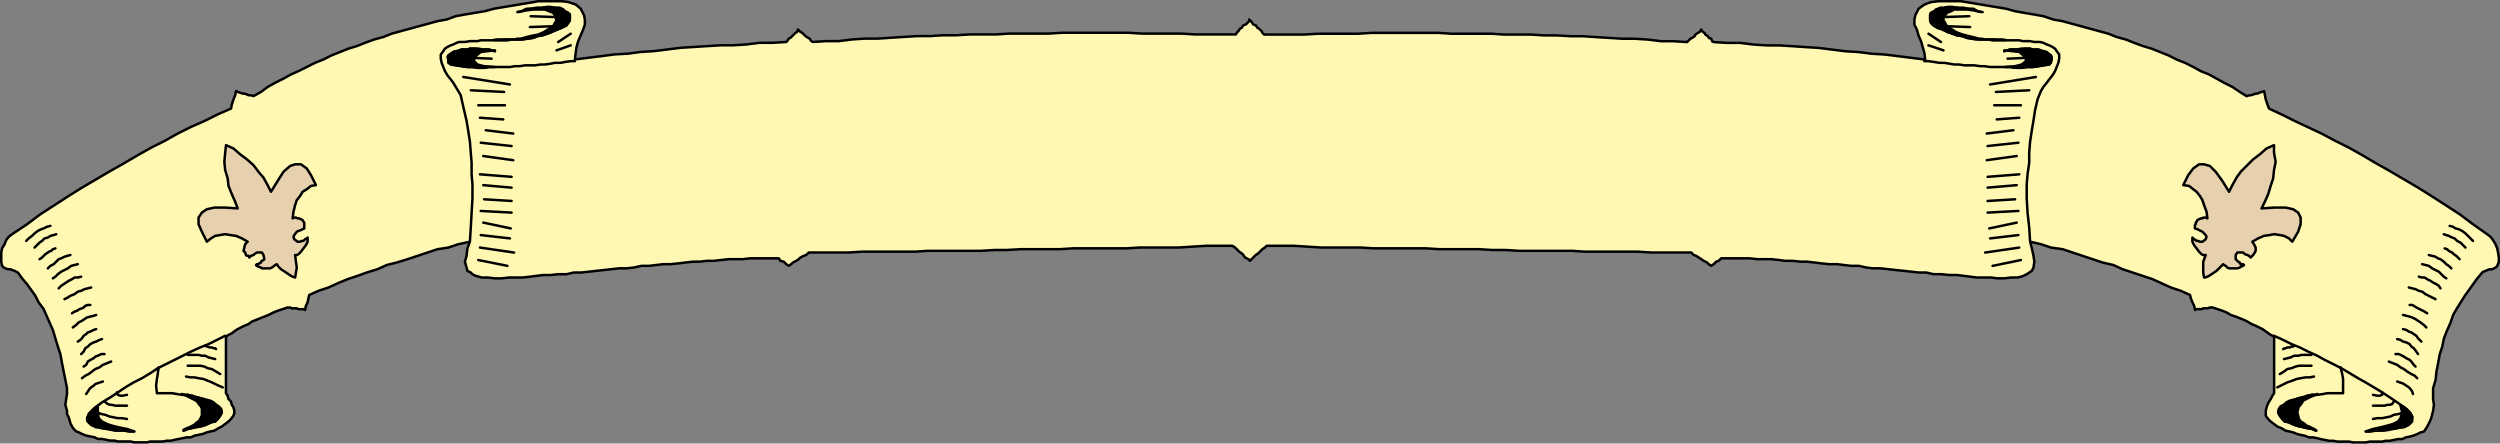 <?xml version="1.0" encoding="UTF-8" standalone="no"?>
<svg
   version="1.0"
   width="128.398mm"
   height="22.779mm"
   id="svg112"
   sodipodi:docname="Banner 016.wmf"
   xmlns:inkscape="http://www.inkscape.org/namespaces/inkscape"
   xmlns:sodipodi="http://sodipodi.sourceforge.net/DTD/sodipodi-0.dtd"
   xmlns="http://www.w3.org/2000/svg"
   xmlns:svg="http://www.w3.org/2000/svg">
  <rect width="100%" height="100%" fill="#808080" stroke="none"/>
  <sodipodi:namedview
     id="namedview112"
     pagecolor="#ffffff"
     bordercolor="#000000"
     borderopacity="0.25"
     inkscape:showpageshadow="2"
     inkscape:pageopacity="0.0"
     inkscape:pagecheckerboard="0"
     inkscape:deskcolor="#d1d1d1"
     inkscape:document-units="mm" />
  <defs
     id="defs1">
    <pattern
       id="WMFhbasepattern"
       patternUnits="userSpaceOnUse"
       width="6"
       height="6"
       x="0"
       y="0" />
  </defs>
  <path
     style="fill:#fff8b3;fill-opacity:1;fill-rule:evenodd;stroke:none"
     d="m 242.481,3.796 0.485,0.485 0.323,0.485 0.485,0.162 0.323,0.485 0.323,0.162 0.485,0.485 0.162,0.323 0.323,0.323 h 2.586 2.586 2.586 l 2.747,-0.162 h 2.586 2.586 2.586 l 2.586,-0.162 h 2.586 2.586 2.586 2.586 2.586 l 2.586,0.162 h 2.586 2.586 2.586 l 2.424,0.162 h 2.586 2.586 l 2.586,0.162 h 2.424 l 2.747,0.162 h 2.424 l 2.424,0.162 2.586,0.162 2.586,0.162 h 2.424 l 2.586,0.162 2.586,0.323 h 2.424 l 2.586,0.162 0.162,-0.162 0.485,-0.485 0.323,-0.162 0.485,-0.323 0.162,-0.323 0.485,-0.323 0.323,-0.162 0.323,-0.485 0.323,0.485 0.323,0.162 0.162,0.323 0.485,0.323 0.162,0.323 0.485,0.162 0.162,0.485 0.323,0.162 2.586,0.162 h 2.586 l 2.586,0.323 2.586,0.162 h 2.424 l 2.586,0.162 2.424,0.162 2.586,0.162 2.586,0.323 2.586,0.323 2.586,0.162 2.586,0.323 2.586,0.162 2.586,0.323 2.586,0.323 2.586,0.323 -0.162,-1.292 -0.323,-1.131 -0.323,-1.131 -0.485,-1.131 -0.323,-1.131 -0.485,-0.969 V 3.796 l 0.162,-0.808 0.646,-1.292 1.131,-0.808 1.293,-0.485 1.454,-0.162 h 1.616 1.454 1.293 l 0.97,0.162 1.939,0.323 1.939,0.323 1.939,0.323 1.939,0.323 1.778,0.485 1.778,0.323 1.939,0.323 1.778,0.323 1.939,0.646 1.778,0.323 1.778,0.485 1.778,0.485 1.778,0.485 1.778,0.485 1.778,0.485 1.616,0.646 1.778,0.485 1.616,0.646 1.778,0.646 1.616,0.485 1.616,0.646 1.616,0.646 1.616,0.808 1.616,0.646 1.616,0.808 1.454,0.808 1.616,0.646 1.454,0.808 1.454,0.808 1.616,0.808 1.454,0.969 1.293,0.808 0.485,-0.162 h 0.323 l 0.485,-0.162 0.485,-0.162 h 0.323 l 0.323,-0.162 0.485,-0.162 0.485,-0.162 0.162,0.808 0.162,0.808 0.323,0.969 0.323,0.808 2.424,1.131 2.586,1.292 2.424,1.131 2.747,1.292 2.747,1.454 2.586,1.292 2.586,1.454 2.747,1.615 2.586,1.454 2.747,1.615 2.747,1.615 2.586,1.615 2.747,1.777 2.747,1.777 2.586,1.938 2.747,1.938 0.646,0.485 0.485,0.646 0.485,0.808 0.323,0.808 0.162,0.808 0.162,0.969 v 0.808 l -0.323,0.808 -0.323,0.323 -0.323,0.162 -0.323,0.162 h -0.485 l -0.485,0.162 -0.323,0.162 -0.485,0.162 -0.162,0.162 -0.97,1.131 -0.808,1.131 -0.808,1.131 -0.808,1.131 -0.808,1.292 -0.808,1.292 -0.646,1.131 -0.485,1.454 -0.646,1.454 -0.646,1.615 -0.323,1.615 -0.485,1.454 -0.323,1.777 -0.323,1.615 -0.162,1.615 -0.485,1.615 v 1.131 0.969 l 0.162,1.131 -0.162,1.131 -0.162,0.646 -0.162,0.646 -0.162,0.485 -0.323,0.646 -0.323,0.646 -0.323,0.485 -0.323,0.485 -0.646,0.162 -0.646,0.323 -0.808,0.323 -0.646,0.162 -0.808,0.162 -0.646,0.323 h -0.808 l -0.808,0.162 -0.808,0.162 h -0.808 l -0.646,0.162 h -0.97 -0.808 -0.646 l -0.808,0.162 h -0.808 -0.808 -0.808 l -0.808,-0.162 h -0.808 -0.808 -0.646 l -0.808,-0.162 h -0.808 l -0.808,-0.162 -0.808,-0.162 -0.646,-0.162 -0.808,-0.162 h -0.808 l -0.808,-0.323 -0.808,-0.162 -0.646,-0.162 -0.808,-0.323 -0.646,-0.162 -0.808,-0.162 -0.808,-0.485 -0.808,-0.323 -0.646,-0.485 -0.646,-0.485 -0.485,-0.485 -0.485,-0.646 V 80.199 79.714 l 0.162,-0.646 0.162,-0.485 0.323,-0.646 0.323,-0.485 0.323,-0.646 0.323,-0.485 v -2.746 -2.746 -2.746 -2.746 l -0.646,-0.323 -0.485,-0.323 -0.646,-0.485 -0.485,-0.323 -0.646,-0.323 -0.646,-0.323 -0.808,-0.323 -0.808,-0.485 -0.646,-0.323 -0.808,-0.323 -0.808,-0.323 -0.97,-0.323 -0.808,-0.485 -0.808,-0.323 -0.97,-0.323 -0.97,-0.323 h -0.485 l -0.485,0.162 h -0.323 -0.485 l -0.323,0.162 h -0.485 -0.485 l -0.323,0.162 -0.162,-0.808 -0.323,-0.646 -0.323,-0.808 -0.162,-0.646 -1.778,-0.808 -1.939,-0.646 -1.778,-0.808 -1.778,-0.808 -1.939,-0.646 -1.939,-0.646 -1.939,-0.646 -1.778,-0.808 -2.101,-0.485 -1.939,-0.646 -1.939,-0.646 -1.939,-0.646 -1.939,-0.646 -2.262,-0.323 -1.939,-0.646 -2.101,-0.485 0.323,1.292 0.323,1.454 0.162,1.131 -0.162,1.131 -0.323,0.646 -0.485,0.323 -0.485,0.323 -0.646,0.323 -0.485,0.162 -0.646,0.162 h -0.646 -0.646 l -1.293,0.162 h -1.293 l -1.293,-0.162 h -1.293 -1.454 l -1.293,-0.162 -1.293,-0.162 -1.293,-0.162 h -1.454 l -1.616,-0.162 h -1.454 l -1.454,-0.323 h -1.454 l -1.454,-0.162 -1.454,-0.162 -1.616,-0.162 -1.454,-0.162 -1.454,-0.162 h -1.454 l -1.293,-0.162 -1.454,-0.323 h -1.454 l -1.454,-0.162 -1.293,-0.162 H 354.954 l -1.454,-0.162 -1.293,-0.162 -1.454,-0.162 h -1.293 l -1.454,-0.162 h -1.454 l -1.293,-0.162 -1.454,-0.162 h -1.454 -1.293 l -1.454,-0.162 h -1.454 -1.293 -1.293 -1.454 l -0.485,0.485 -0.485,0.162 -0.485,0.485 -0.485,0.323 -0.485,-0.323 -0.323,-0.323 -0.646,-0.323 -0.485,-0.323 -0.485,-0.323 -0.485,-0.323 -0.485,-0.162 -0.485,-0.485 h -2.586 -2.586 -2.586 l -2.586,-0.162 h -2.586 -2.424 -2.747 -2.586 l -2.424,-0.162 h -2.586 -2.586 -2.586 -2.586 l -2.586,-0.162 h -2.586 l -2.586,-0.162 h -2.586 -2.586 -2.586 l -2.586,-0.162 h -2.586 -2.586 -2.424 -2.586 l -2.586,-0.162 h -2.586 -2.586 -2.424 l -2.586,-0.162 -2.586,-0.162 h -2.747 -2.586 l -0.323,0.323 -0.485,0.323 -0.485,0.485 -0.323,0.323 -0.485,0.323 -0.485,0.485 -0.323,0.323 -0.323,0.323 -0.323,-0.323 -0.646,-0.323 -0.323,-0.485 -0.323,-0.323 -0.485,-0.323 -0.485,-0.485 -0.323,-0.323 -0.485,-0.323 h -2.586 -2.586 l -2.586,0.162 -2.586,0.162 h -2.586 -2.424 -2.586 l -2.586,0.162 h -2.586 -2.586 -2.586 -2.586 l -2.586,0.162 h -2.586 -2.424 -2.586 l -2.747,0.162 h -2.424 l -2.586,0.162 h -2.586 -2.424 -2.747 -2.586 l -2.424,0.162 h -2.586 -2.586 -2.586 -2.586 l -2.586,0.162 h -2.586 -2.586 -2.586 l -0.485,0.485 -0.485,0.162 -0.646,0.323 -0.323,0.323 -0.485,0.323 -0.646,0.323 -0.323,0.323 -0.485,0.323 -0.485,-0.323 -0.485,-0.485 -0.646,-0.162 -0.323,-0.485 h -1.454 -1.293 -1.454 -1.293 l -1.454,0.162 h -1.454 -1.293 l -1.454,0.162 -1.454,0.162 h -1.293 l -1.454,0.162 h -1.293 l -1.454,0.162 -1.293,0.162 -1.616,0.162 h -1.454 l -1.293,0.162 -1.454,0.162 h -1.454 l -1.454,0.323 -1.454,0.162 h -1.454 l -1.454,0.162 -1.454,0.162 -1.454,0.162 -1.454,0.162 -1.454,0.162 h -1.454 l -1.454,0.323 h -1.616 l -1.454,0.162 h -1.454 l -1.293,0.162 -1.293,0.162 -1.454,0.162 h -1.131 -1.454 l -1.454,0.162 h -1.293 l -1.293,-0.162 h -0.646 -0.646 l -0.485,-0.162 -0.646,-0.162 -0.646,-0.323 -0.323,-0.323 -0.646,-0.323 -0.162,-0.646 -0.323,-1.131 0.323,-1.131 0.162,-1.454 0.485,-1.292 -2.262,0.485 -1.939,0.646 -2.101,0.323 -1.939,0.646 -1.939,0.646 -1.939,0.646 -2.101,0.646 -1.939,0.485 -1.778,0.808 -2.101,0.646 -1.778,0.646 -1.939,0.646 -1.939,0.808 -1.778,0.808 -1.939,0.646 -1.778,0.808 -0.162,0.646 -0.162,0.808 -0.323,0.646 -0.162,0.808 -0.323,-0.162 h -0.485 -0.485 l -0.323,-0.162 h -0.485 -0.485 l -0.323,-0.162 h -0.485 l -0.97,0.323 -0.97,0.323 -0.808,0.323 -0.97,0.485 -0.808,0.323 -0.808,0.323 -0.808,0.323 -0.808,0.323 -0.646,0.485 -0.808,0.323 -0.646,0.323 -0.646,0.323 -0.485,0.323 -0.646,0.485 -0.646,0.323 -0.485,0.323 v 2.746 2.746 2.746 2.746 l 0.323,0.485 0.162,0.646 0.485,0.485 0.162,0.646 0.323,0.485 0.162,0.646 v 0.485 l -0.162,0.485 -0.485,0.646 -0.485,0.485 -0.646,0.485 -0.646,0.485 -0.646,0.323 -0.808,0.485 -0.808,0.162 -0.646,0.162 -0.808,0.323 -0.808,0.162 -0.808,0.162 -0.646,0.323 h -0.808 l -0.808,0.162 -0.808,0.162 -0.808,0.162 -0.646,0.162 h -0.808 l -0.808,0.162 h -0.808 -0.808 -0.808 l -0.646,0.162 H 27.553 26.745 26.098 L 25.29,85.69 h -0.646 -0.97 -0.808 l -0.646,-0.162 h -0.808 l -0.808,-0.162 -0.808,-0.162 h -0.808 l -0.646,-0.323 -0.808,-0.162 -0.808,-0.162 -0.808,-0.323 -0.646,-0.323 -0.485,-0.162 -0.485,-0.485 -0.323,-0.485 -0.323,-0.646 -0.162,-0.646 -0.162,-0.485 -0.323,-0.646 v -0.646 l -0.323,-1.131 0.162,-1.131 0.162,-0.969 v -1.131 l -0.323,-1.615 -0.323,-1.615 -0.323,-1.615 -0.323,-1.777 -0.485,-1.454 L 10.746,65.661 10.262,64.046 9.615,62.592 8.969,61.138 8.484,60.008 7.514,58.715 6.868,57.423 6.06,56.292 5.252,55.162 4.282,54.031 3.474,52.9 3.151,52.739 2.828,52.577 2.343,52.416 2.02,52.254 H 1.535 L 1.05,52.093 0.727,51.931 0.404,51.608 0.242,50.801 v -0.808 -0.969 l 0.162,-0.808 0.485,-0.808 0.323,-0.808 0.485,-0.646 0.646,-0.485 2.909,-1.938 2.586,-1.938 2.747,-1.777 2.747,-1.777 2.586,-1.615 2.747,-1.615 2.747,-1.615 2.586,-1.454 2.747,-1.615 2.586,-1.454 2.586,-1.292 2.586,-1.454 2.586,-1.292 2.586,-1.131 2.586,-1.292 2.586,-1.131 0.162,-0.808 0.323,-0.969 0.323,-0.808 0.162,-0.808 0.323,0.162 0.485,0.162 0.485,0.162 h 0.323 l 0.485,0.162 0.323,0.162 h 0.485 l 0.485,0.162 1.454,-0.808 1.293,-0.969 1.454,-0.808 1.616,-0.808 1.454,-0.808 1.454,-0.646 1.616,-0.808 1.616,-0.808 1.616,-0.646 1.616,-0.808 1.616,-0.646 1.616,-0.646 1.616,-0.485 1.616,-0.646 1.778,-0.646 1.778,-0.485 1.616,-0.646 1.778,-0.485 1.778,-0.485 1.778,-0.485 1.778,-0.485 1.778,-0.485 1.778,-0.323 1.778,-0.646 1.778,-0.323 1.939,-0.323 1.939,-0.323 1.778,-0.485 1.939,-0.323 1.939,-0.323 1.939,-0.323 1.939,-0.323 0.808,-0.162 h 1.293 1.616 1.616 l 1.293,0.162 1.454,0.485 0.97,0.808 0.646,1.292 0.162,0.808 v 0.969 l -0.323,0.969 -0.485,1.131 -0.485,1.131 -0.323,1.131 -0.162,1.131 -0.162,1.292 2.586,-0.323 2.586,-0.323 2.424,-0.323 2.747,-0.162 2.424,-0.323 2.586,-0.162 2.586,-0.323 2.586,-0.323 2.586,-0.162 2.586,-0.162 2.586,-0.162 h 2.424 l 2.586,-0.162 2.586,-0.323 h 2.586 l 2.586,-0.162 0.162,-0.162 0.323,-0.485 0.323,-0.162 0.323,-0.323 0.323,-0.323 0.323,-0.323 0.323,-0.162 0.162,-0.485 0.485,0.485 0.323,0.162 0.323,0.323 0.323,0.323 0.485,0.323 0.323,0.162 0.323,0.485 0.323,0.162 2.586,-0.162 h 2.424 l 2.586,-0.323 2.424,-0.162 h 2.586 l 2.424,-0.162 2.586,-0.162 2.586,-0.162 h 2.586 l 2.424,-0.162 h 2.586 l 2.586,-0.162 h 2.424 2.747 l 2.424,-0.162 h 2.586 2.586 2.586 l 2.586,-0.162 h 2.586 2.586 2.586 2.586 2.586 l 2.586,0.162 h 2.586 2.586 2.586 l 2.586,0.162 h 2.586 2.747 2.586 l 0.162,-0.323 0.323,-0.323 0.323,-0.485 0.323,-0.162 0.323,-0.485 0.485,-0.162 0.485,-0.485 0.323,-0.323 v 0 z"
     id="path1" />
  <path
     style="fill:none;stroke:#000000;stroke-width:0.485px;stroke-linecap:round;stroke-linejoin:round;stroke-miterlimit:4;stroke-dasharray:none;stroke-opacity:1"
     d="m 242.481,3.796 0.485,0.485 0.323,0.485 0.485,0.162 0.323,0.485 0.323,0.162 0.485,0.485 0.162,0.323 0.323,0.323 h 2.586 2.586 2.586 l 2.747,-0.162 h 2.586 2.586 2.586 l 2.586,-0.162 h 2.586 2.586 2.586 2.586 2.586 l 2.586,0.162 h 2.586 2.586 2.586 l 2.424,0.162 h 2.586 2.586 l 2.586,0.162 h 2.424 l 2.747,0.162 h 2.424 l 2.424,0.162 2.586,0.162 2.586,0.162 h 2.424 l 2.586,0.162 2.586,0.323 h 2.424 l 2.586,0.162 0.162,-0.162 0.485,-0.485 0.323,-0.162 0.485,-0.323 0.162,-0.323 0.485,-0.323 0.323,-0.162 0.323,-0.485 0.323,0.485 0.323,0.162 0.162,0.323 0.485,0.323 0.162,0.323 0.485,0.162 0.162,0.485 0.323,0.162 2.586,0.162 h 2.586 l 2.586,0.323 2.586,0.162 h 2.424 l 2.586,0.162 2.424,0.162 2.586,0.162 2.586,0.323 2.586,0.323 2.586,0.162 2.586,0.323 2.586,0.162 2.586,0.323 2.586,0.323 2.586,0.323 -0.162,-1.292 -0.323,-1.131 -0.323,-1.131 -0.485,-1.131 -0.323,-1.131 -0.485,-0.969 V 3.796 l 0.162,-0.808 0.646,-1.292 1.131,-0.808 1.293,-0.485 1.454,-0.162 h 1.616 1.454 1.293 l 0.97,0.162 1.939,0.323 1.939,0.323 1.939,0.323 1.939,0.323 1.778,0.485 1.778,0.323 1.939,0.323 1.778,0.323 1.939,0.646 1.778,0.323 1.778,0.485 1.778,0.485 1.778,0.485 1.778,0.485 1.778,0.485 1.616,0.646 1.778,0.485 1.616,0.646 1.778,0.646 1.616,0.485 1.616,0.646 1.616,0.646 1.616,0.808 1.616,0.646 1.616,0.808 1.454,0.808 1.616,0.646 1.454,0.808 1.454,0.808 1.616,0.808 1.454,0.969 1.293,0.808 0.485,-0.162 h 0.323 l 0.485,-0.162 0.485,-0.162 h 0.323 l 0.323,-0.162 0.485,-0.162 0.485,-0.162 0.162,0.808 0.162,0.808 0.323,0.969 0.323,0.808 2.424,1.131 2.586,1.292 2.424,1.131 2.747,1.292 2.747,1.454 2.586,1.292 2.586,1.454 2.747,1.615 2.586,1.454 2.747,1.615 2.747,1.615 2.586,1.615 2.747,1.777 2.747,1.777 2.586,1.938 2.747,1.938 0.646,0.485 0.485,0.646 0.485,0.808 0.323,0.808 0.162,0.808 0.162,0.969 v 0.808 l -0.323,0.808 -0.323,0.323 -0.323,0.162 -0.323,0.162 h -0.485 l -0.485,0.162 -0.323,0.162 -0.485,0.162 -0.162,0.162 -0.97,1.131 -0.808,1.131 -0.808,1.131 -0.808,1.131 -0.808,1.292 -0.808,1.292 -0.646,1.131 -0.485,1.454 -0.646,1.454 -0.646,1.615 -0.323,1.615 -0.485,1.454 -0.323,1.777 -0.323,1.615 -0.162,1.615 -0.485,1.615 v 1.131 0.969 l 0.162,1.131 -0.162,1.131 -0.162,0.646 -0.162,0.646 -0.162,0.485 -0.323,0.646 -0.323,0.646 -0.323,0.485 -0.323,0.485 -0.646,0.162 -0.646,0.323 -0.808,0.323 -0.646,0.162 -0.808,0.162 -0.646,0.323 h -0.808 l -0.808,0.162 -0.808,0.162 h -0.808 l -0.646,0.162 h -0.97 -0.808 -0.646 l -0.808,0.162 h -0.808 -0.808 -0.808 l -0.808,-0.162 h -0.808 -0.808 -0.646 l -0.808,-0.162 h -0.808 l -0.808,-0.162 -0.808,-0.162 -0.646,-0.162 -0.808,-0.162 h -0.808 l -0.808,-0.323 -0.808,-0.162 -0.646,-0.162 -0.808,-0.323 -0.646,-0.162 -0.808,-0.162 -0.808,-0.485 -0.808,-0.323 -0.646,-0.485 -0.646,-0.485 -0.485,-0.485 -0.485,-0.646 V 80.199 79.714 l 0.162,-0.646 0.162,-0.485 0.323,-0.646 0.323,-0.485 0.323,-0.646 0.323,-0.485 v -2.746 -2.746 -2.746 -2.746 l -0.646,-0.323 -0.485,-0.323 -0.646,-0.485 -0.485,-0.323 -0.646,-0.323 -0.646,-0.323 -0.808,-0.323 -0.808,-0.485 -0.646,-0.323 -0.808,-0.323 -0.808,-0.323 -0.97,-0.323 -0.808,-0.485 -0.808,-0.323 -0.97,-0.323 -0.97,-0.323 h -0.485 l -0.485,0.162 h -0.323 -0.485 l -0.323,0.162 h -0.485 -0.485 l -0.323,0.162 -0.162,-0.808 -0.323,-0.646 -0.323,-0.808 -0.162,-0.646 -1.778,-0.808 -1.939,-0.646 -1.778,-0.808 -1.778,-0.808 -1.939,-0.646 -1.939,-0.646 -1.939,-0.646 -1.778,-0.808 -2.101,-0.485 -1.939,-0.646 -1.939,-0.646 -1.939,-0.646 -1.939,-0.646 -2.262,-0.323 -1.939,-0.646 -2.101,-0.485 0.323,1.292 0.323,1.454 0.162,1.131 -0.162,1.131 -0.323,0.646 -0.485,0.323 -0.485,0.323 -0.646,0.323 -0.485,0.162 -0.646,0.162 h -0.646 -0.646 l -1.293,0.162 h -1.293 l -1.293,-0.162 h -1.293 -1.454 l -1.293,-0.162 -1.293,-0.162 -1.293,-0.162 h -1.454 l -1.616,-0.162 h -1.454 l -1.454,-0.323 h -1.454 l -1.454,-0.162 -1.454,-0.162 -1.616,-0.162 -1.454,-0.162 -1.454,-0.162 h -1.454 l -1.293,-0.162 -1.454,-0.323 h -1.454 l -1.454,-0.162 -1.293,-0.162 H 354.954 l -1.454,-0.162 -1.293,-0.162 -1.454,-0.162 h -1.293 l -1.454,-0.162 h -1.454 l -1.293,-0.162 -1.454,-0.162 h -1.454 -1.293 l -1.454,-0.162 h -1.454 -1.293 -1.293 -1.454 l -0.485,0.485 -0.485,0.162 -0.485,0.485 -0.485,0.323 -0.485,-0.323 -0.323,-0.323 -0.646,-0.323 -0.485,-0.323 -0.485,-0.323 -0.485,-0.323 -0.485,-0.162 -0.485,-0.485 h -2.586 -2.586 -2.586 l -2.586,-0.162 h -2.586 -2.424 -2.747 -2.586 l -2.424,-0.162 h -2.586 -2.586 -2.586 -2.586 l -2.586,-0.162 h -2.586 l -2.586,-0.162 h -2.586 -2.586 -2.586 l -2.586,-0.162 h -2.586 -2.586 -2.424 -2.586 l -2.586,-0.162 h -2.586 -2.586 -2.424 l -2.586,-0.162 -2.586,-0.162 h -2.747 -2.586 l -0.323,0.323 -0.485,0.323 -0.485,0.485 -0.323,0.323 -0.485,0.323 -0.485,0.485 -0.323,0.323 -0.323,0.323 -0.323,-0.323 -0.646,-0.323 -0.323,-0.485 -0.323,-0.323 -0.485,-0.323 -0.485,-0.485 -0.323,-0.323 -0.485,-0.323 h -2.586 -2.586 l -2.586,0.162 -2.586,0.162 h -2.586 -2.424 -2.586 l -2.586,0.162 h -2.586 -2.586 -2.586 -2.586 l -2.586,0.162 h -2.586 -2.424 -2.586 l -2.747,0.162 h -2.424 l -2.586,0.162 h -2.586 -2.424 -2.747 -2.586 l -2.424,0.162 h -2.586 -2.586 -2.586 -2.586 l -2.586,0.162 h -2.586 -2.586 -2.586 l -0.485,0.485 -0.485,0.162 -0.646,0.323 -0.323,0.323 -0.485,0.323 -0.646,0.323 -0.323,0.323 -0.485,0.323 -0.485,-0.323 -0.485,-0.485 -0.646,-0.162 -0.323,-0.485 h -1.454 -1.293 -1.454 -1.293 l -1.454,0.162 h -1.454 -1.293 l -1.454,0.162 -1.454,0.162 h -1.293 l -1.454,0.162 h -1.293 l -1.454,0.162 -1.293,0.162 -1.616,0.162 h -1.454 l -1.293,0.162 -1.454,0.162 h -1.454 l -1.454,0.323 -1.454,0.162 h -1.454 l -1.454,0.162 -1.454,0.162 -1.454,0.162 -1.454,0.162 -1.454,0.162 h -1.454 l -1.454,0.323 h -1.616 l -1.454,0.162 h -1.454 l -1.293,0.162 -1.293,0.162 -1.454,0.162 h -1.131 -1.454 l -1.454,0.162 h -1.293 l -1.293,-0.162 h -0.646 -0.646 l -0.485,-0.162 -0.646,-0.162 -0.646,-0.323 -0.323,-0.323 -0.646,-0.323 -0.162,-0.646 -0.323,-1.131 0.323,-1.131 0.162,-1.454 0.485,-1.292 -2.262,0.485 -1.939,0.646 -2.101,0.323 -1.939,0.646 -1.939,0.646 -1.939,0.646 -2.101,0.646 -1.939,0.485 -1.778,0.808 -2.101,0.646 -1.778,0.646 -1.939,0.646 -1.939,0.808 -1.778,0.808 -1.939,0.646 -1.778,0.808 -0.162,0.646 -0.162,0.808 -0.323,0.646 -0.162,0.808 -0.323,-0.162 h -0.485 -0.485 l -0.323,-0.162 h -0.485 -0.485 l -0.323,-0.162 h -0.485 l -0.97,0.323 -0.97,0.323 -0.808,0.323 -0.97,0.485 -0.808,0.323 -0.808,0.323 -0.808,0.323 -0.808,0.323 -0.646,0.485 -0.808,0.323 -0.646,0.323 -0.646,0.323 -0.485,0.323 -0.646,0.485 -0.646,0.323 -0.485,0.323 v 2.746 2.746 2.746 2.746 l 0.323,0.485 0.162,0.646 0.485,0.485 0.162,0.646 0.323,0.485 0.162,0.646 v 0.485 l -0.162,0.485 -0.485,0.646 -0.485,0.485 -0.646,0.485 -0.646,0.485 -0.646,0.323 -0.808,0.485 -0.808,0.162 -0.646,0.162 -0.808,0.323 -0.808,0.162 -0.808,0.162 -0.646,0.323 h -0.808 l -0.808,0.162 -0.808,0.162 -0.808,0.162 -0.646,0.162 h -0.808 l -0.808,0.162 h -0.808 -0.808 -0.808 l -0.646,0.162 H 27.553 26.745 26.098 L 25.29,85.69 h -0.646 -0.97 -0.808 l -0.646,-0.162 h -0.808 l -0.808,-0.162 -0.808,-0.162 h -0.808 l -0.646,-0.323 -0.808,-0.162 -0.808,-0.162 -0.808,-0.323 -0.646,-0.323 -0.485,-0.162 -0.485,-0.485 -0.323,-0.485 -0.323,-0.646 -0.162,-0.646 -0.162,-0.485 -0.323,-0.646 v -0.646 l -0.323,-1.131 0.162,-1.131 0.162,-0.969 v -1.131 l -0.323,-1.615 -0.323,-1.615 -0.323,-1.615 -0.323,-1.777 -0.485,-1.454 L 10.746,65.661 10.262,64.046 9.615,62.592 8.969,61.138 8.484,60.008 7.514,58.715 6.868,57.423 6.06,56.292 5.252,55.162 4.282,54.031 3.474,52.9 3.151,52.739 2.828,52.577 2.343,52.416 2.02,52.254 H 1.535 L 1.05,52.093 0.727,51.931 0.404,51.608 0.242,50.801 v -0.808 -0.969 l 0.162,-0.808 0.485,-0.808 0.323,-0.808 0.485,-0.646 0.646,-0.485 2.909,-1.938 2.586,-1.938 2.747,-1.777 2.747,-1.777 2.586,-1.615 2.747,-1.615 2.747,-1.615 2.586,-1.454 2.747,-1.615 2.586,-1.454 2.586,-1.292 2.586,-1.454 2.586,-1.292 2.586,-1.131 2.586,-1.292 2.586,-1.131 0.162,-0.808 0.323,-0.969 0.323,-0.808 0.162,-0.808 0.323,0.162 0.485,0.162 0.485,0.162 h 0.323 l 0.485,0.162 0.323,0.162 h 0.485 l 0.485,0.162 1.454,-0.808 1.293,-0.969 1.454,-0.808 1.616,-0.808 1.454,-0.808 1.454,-0.646 1.616,-0.808 1.616,-0.808 1.616,-0.646 1.616,-0.808 1.616,-0.646 1.616,-0.646 1.616,-0.485 1.616,-0.646 1.778,-0.646 1.778,-0.485 1.616,-0.646 1.778,-0.485 1.778,-0.485 1.778,-0.485 1.778,-0.485 1.778,-0.485 1.778,-0.323 1.778,-0.646 1.778,-0.323 1.939,-0.323 1.939,-0.323 1.778,-0.485 1.939,-0.323 1.939,-0.323 1.939,-0.323 1.939,-0.323 0.808,-0.162 h 1.293 1.616 1.616 l 1.293,0.162 1.454,0.485 0.97,0.808 0.646,1.292 0.162,0.808 v 0.969 l -0.323,0.969 -0.485,1.131 -0.485,1.131 -0.323,1.131 -0.162,1.131 -0.162,1.292 2.586,-0.323 2.586,-0.323 2.424,-0.323 2.747,-0.162 2.424,-0.323 2.586,-0.162 2.586,-0.323 2.586,-0.323 2.586,-0.162 2.586,-0.162 2.586,-0.162 h 2.424 l 2.586,-0.162 2.586,-0.323 h 2.586 l 2.586,-0.162 0.162,-0.162 0.323,-0.485 0.323,-0.162 0.323,-0.323 0.323,-0.323 0.323,-0.323 0.323,-0.162 0.162,-0.485 0.485,0.485 0.323,0.162 0.323,0.323 0.323,0.323 0.485,0.323 0.323,0.162 0.323,0.485 0.323,0.162 2.586,-0.162 h 2.424 l 2.586,-0.323 2.424,-0.162 h 2.586 l 2.424,-0.162 2.586,-0.162 2.586,-0.162 h 2.586 l 2.424,-0.162 h 2.586 l 2.586,-0.162 h 2.424 2.747 l 2.424,-0.162 h 2.586 2.586 2.586 l 2.586,-0.162 h 2.586 2.586 2.586 2.586 2.586 l 2.586,0.162 h 2.586 2.586 2.586 l 2.586,0.162 h 2.586 2.747 2.586 l 0.162,-0.323 0.323,-0.323 0.323,-0.485 0.323,-0.162 0.323,-0.485 0.485,-0.162 0.485,-0.485 0.323,-0.323 v 0"
     id="path2" />
  <path
     style="fill:none;stroke:#000000;stroke-width:0.485px;stroke-linecap:round;stroke-linejoin:round;stroke-miterlimit:4;stroke-dasharray:none;stroke-opacity:1"
     d="m 111.585,11.872 h -0.808 l -1.131,0.162 -0.808,0.162 h -1.131 l -0.808,0.162 -1.131,0.162 h -0.808 l -1.131,0.162 h -0.97 -0.97 l -0.97,0.162 h -0.97 l -0.97,0.162 h -0.97 -0.97 -0.97 -1.131 l -0.97,0.162 H 92.839 L 91.708,13.003 H 90.738 L 89.607,12.842 88.638,12.68 87.506,12.518 87.183,12.034 87.022,11.549 v -0.485 l 0.162,-0.323 0.323,-0.323 0.485,-0.323 0.646,-0.162 0.485,-0.162 0.485,-0.162 h 0.485 0.646 l 0.485,-0.162 h 0.485 0.646 0.646 l 0.646,0.162 h 0.646 0.646 l 0.485,0.162 0.646,0.162"
     id="path3" />
  <path
     style="fill:none;stroke:#000000;stroke-width:0.485px;stroke-linecap:round;stroke-linejoin:round;stroke-miterlimit:4;stroke-dasharray:none;stroke-opacity:1"
     d="m 373.538,11.872 h 0.808 l 1.131,0.162 0.97,0.162 h 0.97 l 0.97,0.162 0.97,0.162 h 0.97 l 0.97,0.162 h 0.97 0.97 l 1.131,0.162 h 0.808 l 1.131,0.162 h 0.808 1.131 0.808 1.131 l 1.293,0.162 h 0.97 l 0.97,-0.162 h 1.131 l 1.131,-0.162 0.97,-0.162 1.131,-0.162 0.323,-0.485 V 11.549 11.065 10.742 l -0.485,-0.323 -0.485,-0.323 -0.485,-0.162 -0.485,-0.162 -0.485,-0.162 h -0.646 -0.485 l -0.485,-0.162 h -0.646 -0.485 -0.646 l -0.808,0.162 h -0.485 -0.808 l -0.485,0.162 -0.646,0.162"
     id="path4" />
  <path
     style="fill:#000000;fill-opacity:1;fill-rule:evenodd;stroke:none"
     d="m 96.071,9.773 -1.454,0.162 -1.293,0.162 -0.808,0.646 -0.485,0.646 v 0.485 l 0.646,0.646 1.293,0.323 2.101,0.162 h -1.293 l -0.97,0.162 H 92.677 L 91.708,13.003 H 90.577 L 89.607,12.842 88.476,12.68 87.506,12.518 87.022,12.195 V 11.549 l -0.162,-0.485 0.162,-0.323 0.485,-0.323 0.485,-0.323 0.485,-0.162 h 0.485 l 0.646,-0.323 h 0.485 0.646 l 0.485,-0.162 h 0.485 0.646 l 0.646,0.162 h 0.646 0.646 0.485 l 0.646,0.162 0.646,0.162 v 0 z"
     id="path5" />
  <path
     style="fill:none;stroke:#000000;stroke-width:0.485px;stroke-linecap:round;stroke-linejoin:round;stroke-miterlimit:4;stroke-dasharray:none;stroke-opacity:1"
     d="m 96.071,9.773 -1.454,0.162 -1.293,0.162 -0.808,0.646 -0.485,0.646 v 0.485 l 0.646,0.646 1.293,0.323 2.101,0.162 h -1.293 l -0.97,0.162 H 92.677 L 91.708,13.003 H 90.577 L 89.607,12.842 88.476,12.68 87.506,12.518 87.022,12.195 V 11.549 l -0.162,-0.485 0.162,-0.323 0.485,-0.323 0.485,-0.323 0.485,-0.162 h 0.485 l 0.646,-0.323 h 0.485 0.646 l 0.485,-0.162 h 0.485 0.646 l 0.646,0.162 h 0.646 0.646 0.485 l 0.646,0.162 0.646,0.162 v 0"
     id="path6" />
  <path
     style="fill:#000000;fill-opacity:1;fill-rule:evenodd;stroke:none"
     d="m 389.052,9.773 1.616,0.162 1.293,0.162 0.808,0.646 0.485,0.646 v 0.485 l -0.808,0.646 -1.293,0.323 -1.939,0.162 h 0.97 l 1.293,0.162 h 0.97 l 1.131,-0.162 h 1.131 l 0.97,-0.162 0.97,-0.162 1.131,-0.162 0.323,-0.323 0.162,-0.646 v -0.485 l -0.162,-0.323 -0.485,-0.323 -0.323,-0.323 -0.646,-0.162 h -0.485 l -0.485,-0.323 h -0.646 -0.485 l -0.485,-0.162 h -0.646 -0.485 l -0.646,0.162 h -0.646 -0.646 -0.808 l -0.485,0.162 -0.646,0.162 v 0 z"
     id="path7" />
  <path
     style="fill:none;stroke:#000000;stroke-width:0.485px;stroke-linecap:round;stroke-linejoin:round;stroke-miterlimit:4;stroke-dasharray:none;stroke-opacity:1"
     d="m 389.052,9.773 1.616,0.162 1.293,0.162 0.808,0.646 0.485,0.646 v 0.485 l -0.808,0.646 -1.293,0.323 -1.939,0.162 h 0.97 l 1.293,0.162 h 0.97 l 1.131,-0.162 h 1.131 l 0.97,-0.162 0.97,-0.162 1.131,-0.162 0.323,-0.323 0.162,-0.646 v -0.485 l -0.162,-0.323 -0.485,-0.323 -0.323,-0.323 -0.646,-0.162 h -0.485 l -0.485,-0.323 h -0.646 -0.485 l -0.485,-0.162 h -0.646 -0.485 l -0.646,0.162 h -0.646 -0.646 -0.808 l -0.485,0.162 -0.646,0.162 v 0"
     id="path8" />
  <path
     style="fill:none;stroke:#000000;stroke-width:0.485px;stroke-linecap:round;stroke-linejoin:round;stroke-miterlimit:4;stroke-dasharray:none;stroke-opacity:1"
     d="m 91.223,46.762 0.162,-2.584 0.162,-2.907 0.162,-2.746 V 35.778 L 91.546,33.84 V 31.579 l -0.162,-1.938 -0.162,-2.1 -0.323,-2.1 -0.323,-1.938 -0.485,-2.1 -0.485,-2.1 -0.162,-0.808 -0.485,-0.808 -0.485,-0.808 -0.485,-0.808 -0.485,-0.646 -0.646,-0.808 -0.485,-0.808 -0.323,-0.808 -0.323,-0.808 -0.162,-0.808 v -0.808 l 0.485,-0.646 0.323,-0.485 0.485,-0.323 0.646,-0.323 0.485,-0.162 0.646,-0.323 0.485,-0.162 h 0.646 0.485 l 0.97,-0.162 h 0.646 0.808 l 0.646,-0.162 h 0.808 0.646 0.808 l 0.808,-0.162 h 0.808 0.646 0.808 0.646 0.97 0.646 l 0.808,-0.162 h 0.646 l 1.131,-0.162 0.808,-0.323 0.97,-0.162 0.97,-0.323 0.808,-0.323 1.131,-0.485 0.808,-0.323 0.97,-0.485 0.323,-0.485 0.323,-0.485 V 3.473 2.827 l -0.323,-0.323 -0.323,-0.162 -0.323,-0.162 -0.323,-0.323 -0.323,-0.162 -0.323,-0.162 h -0.485 -0.323 l -0.97,-0.162 h -0.808 l -0.97,0.162 h -0.97 l -1.131,0.162 h -0.808 l -0.97,0.485 -0.808,0.162"
     id="path9" />
  <path
     style="fill:none;stroke:#000000;stroke-width:0.485px;stroke-linecap:round;stroke-linejoin:round;stroke-miterlimit:4;stroke-dasharray:none;stroke-opacity:1"
     d="m 394.061,46.762 -0.162,-2.584 -0.323,-2.907 -0.162,-2.746 v -2.746 l 0.162,-1.938 0.323,-2.261 v -1.938 l 0.162,-2.1 0.323,-2.1 0.323,-1.938 0.323,-2.1 0.485,-2.1 0.323,-0.808 0.323,-0.808 0.485,-0.808 0.646,-0.808 0.485,-0.646 0.646,-0.808 0.485,-0.808 0.323,-0.808 0.323,-0.808 0.162,-0.808 v -0.808 l -0.485,-0.646 -0.323,-0.485 -0.485,-0.323 -0.646,-0.323 -0.485,-0.162 -0.646,-0.323 -0.646,-0.162 h -0.485 -0.646 l -0.808,-0.162 h -0.646 -0.808 l -0.646,-0.162 h -0.97 -0.646 -0.808 l -0.808,-0.162 h -0.646 -0.808 -0.646 -0.808 -0.808 -0.646 l -0.808,-0.162 h -0.808 l -0.97,-0.162 -0.808,-0.323 -1.131,-0.162 -0.808,-0.323 -0.97,-0.323 -0.97,-0.485 -0.97,-0.323 -0.808,-0.485 -0.485,-0.485 -0.162,-0.485 V 3.473 2.827 l 0.162,-0.323 0.323,-0.162 0.323,-0.162 0.323,-0.323 0.485,-0.162 0.323,-0.162 h 0.485 0.162 l 0.808,-0.162 h 0.97 l 1.131,0.162 h 0.97 l 0.97,0.162 h 0.97 l 0.808,0.485 0.97,0.162"
     id="path10" />
  <path
     style="fill:#000000;fill-opacity:1;fill-rule:evenodd;stroke:none"
     d="m 95.909,7.834 h 0.808 0.646 l 0.485,-0.162 h 0.808 0.646 0.485 l 0.646,-0.162 h 0.646 l 1.778,-0.485 1.616,-0.323 1.131,-0.485 0.97,-0.646 0.808,-0.485 0.323,-0.646 0.323,-0.485 -0.162,-0.485 -0.162,-0.485 -0.323,-0.485 -0.808,-0.323 -0.808,-0.323 h -0.97 -1.293 l -1.293,0.162 -1.616,0.323 0.808,-0.162 0.808,-0.323 0.97,-0.162 0.97,-0.162 h 0.97 l 0.97,-0.162 h 0.808 l 0.97,0.162 h 0.323 0.485 l 0.323,0.162 0.323,0.162 0.323,0.323 0.323,0.162 0.323,0.162 0.323,0.323 V 3.473 3.958 l -0.323,0.485 -0.323,0.485 -0.97,0.485 -0.808,0.323 -1.131,0.485 -0.808,0.323 -0.97,0.323 -0.97,0.162 -0.808,0.323 -1.131,0.162 -0.808,0.162 h -0.646 -0.97 -0.646 l -0.808,0.162 h -0.808 -0.808 -0.808 v 0 z"
     id="path11" />
  <path
     style="fill:none;stroke:#000000;stroke-width:0.485px;stroke-linecap:round;stroke-linejoin:round;stroke-miterlimit:4;stroke-dasharray:none;stroke-opacity:1"
     d="m 95.909,7.834 h 0.808 0.646 l 0.485,-0.162 h 0.808 0.646 0.485 l 0.646,-0.162 h 0.646 l 1.778,-0.485 1.616,-0.323 1.131,-0.485 0.97,-0.646 0.808,-0.485 0.323,-0.646 0.323,-0.485 -0.162,-0.485 -0.162,-0.485 -0.323,-0.485 -0.808,-0.323 -0.808,-0.323 h -0.97 -1.293 l -1.293,0.162 -1.616,0.323 0.808,-0.162 0.808,-0.323 0.97,-0.162 0.97,-0.162 h 0.97 l 0.97,-0.162 h 0.808 l 0.97,0.162 h 0.323 0.485 l 0.323,0.162 0.323,0.162 0.323,0.323 0.323,0.162 0.323,0.162 0.323,0.323 V 3.473 3.958 l -0.323,0.485 -0.323,0.485 -0.97,0.485 -0.808,0.323 -1.131,0.485 -0.808,0.323 -0.97,0.323 -0.97,0.162 -0.808,0.323 -1.131,0.162 -0.808,0.162 h -0.646 -0.97 -0.646 l -0.808,0.162 h -0.808 -0.808 -0.808 v 0"
     id="path12" />
  <path
     style="fill:#000000;fill-opacity:1;fill-rule:evenodd;stroke:none"
     d="m 389.213,7.834 h -0.646 -0.808 l -0.646,-0.162 h -0.485 -0.646 -0.646 l -0.646,-0.162 h -0.485 l -1.939,-0.485 -1.293,-0.323 -1.293,-0.485 -0.97,-0.646 -0.808,-0.485 -0.323,-0.646 -0.323,-0.485 V 3.473 l 0.323,-0.485 0.323,-0.485 0.808,-0.323 0.646,-0.323 h 1.131 1.293 l 1.293,0.162 1.454,0.323 -0.646,-0.162 -0.97,-0.323 -0.97,-0.162 -0.808,-0.162 h -0.97 l -1.131,-0.162 h -0.97 l -0.808,0.162 h -0.162 -0.485 l -0.323,0.162 -0.485,0.162 -0.323,0.323 -0.323,0.162 -0.323,0.162 -0.162,0.323 V 3.473 3.958 l 0.162,0.485 0.485,0.485 0.808,0.485 0.97,0.323 0.97,0.485 0.97,0.323 0.808,0.323 1.131,0.162 0.808,0.323 0.97,0.162 0.808,0.162 h 0.808 0.808 0.808 l 0.808,0.162 h 0.808 0.808 z"
     id="path13" />
  <path
     style="fill:none;stroke:#000000;stroke-width:0.485px;stroke-linecap:round;stroke-linejoin:round;stroke-miterlimit:4;stroke-dasharray:none;stroke-opacity:1"
     d="m 389.213,7.834 h -0.646 -0.808 l -0.646,-0.162 h -0.485 -0.646 -0.646 l -0.646,-0.162 h -0.485 l -1.939,-0.485 -1.293,-0.323 -1.293,-0.485 -0.97,-0.646 -0.808,-0.485 -0.323,-0.646 -0.323,-0.485 V 3.473 l 0.323,-0.485 0.323,-0.485 0.808,-0.323 0.646,-0.323 h 1.131 1.293 l 1.293,0.162 1.454,0.323 -0.646,-0.162 -0.97,-0.323 -0.97,-0.162 -0.808,-0.162 h -0.97 l -1.131,-0.162 h -0.97 l -0.808,0.162 h -0.162 -0.485 l -0.323,0.162 -0.485,0.162 -0.323,0.323 -0.323,0.162 -0.323,0.162 -0.162,0.323 V 3.473 3.958 l 0.162,0.485 0.485,0.485 0.808,0.485 0.97,0.323 0.97,0.485 0.97,0.323 0.808,0.323 1.131,0.162 0.808,0.323 0.97,0.162 0.808,0.162 h 0.808 0.808 0.808 l 0.808,0.162 h 0.808 0.808 0.808 v 0"
     id="path14" />
  <path
     style="fill:none;stroke:#000000;stroke-width:0.485px;stroke-linecap:round;stroke-linejoin:round;stroke-miterlimit:4;stroke-dasharray:none;stroke-opacity:1"
     d="m 43.713,65.176 -1.616,0.808 -1.616,0.808 -1.616,0.646 -1.778,0.808 -1.616,0.808 -1.616,0.808 -1.616,0.808 -1.616,0.808 -1.454,0.969 -1.616,0.969 -1.616,0.808 -1.616,0.969 -1.454,0.969 -1.454,0.969 -1.616,0.969 -1.454,1.131 -0.485,0.485 -0.485,0.485 -0.323,0.646 -0.162,0.646 0.162,0.323 0.162,0.162 0.323,0.323 0.162,0.162 0.323,0.162 0.323,0.162 0.323,0.162 h 0.323 l 0.808,0.162 0.97,0.162 0.808,0.162 0.808,0.162 h 0.97 0.808 l 0.808,0.162 h 0.97"
     id="path15" />
  <path
     style="fill:none;stroke:#000000;stroke-width:0.485px;stroke-linecap:round;stroke-linejoin:round;stroke-miterlimit:4;stroke-dasharray:none;stroke-opacity:1"
     d="m 441.41,65.176 1.778,0.808 1.616,0.808 1.616,0.646 1.616,0.808 1.778,0.808 1.454,0.808 1.616,0.808 1.616,0.808 1.616,0.969 1.616,0.969 1.454,0.808 1.616,0.969 1.616,0.969 1.454,0.969 1.454,0.969 1.616,1.131 0.485,0.485 0.485,0.485 0.323,0.646 v 0.646 0.323 l -0.162,0.162 -0.323,0.323 -0.162,0.162 -0.323,0.162 -0.323,0.162 -0.323,0.162 h -0.323 l -0.97,0.162 -0.808,0.162 -0.808,0.162 -0.97,0.162 h -0.808 -0.808 l -0.97,0.162 h -0.808"
     id="path16" />
  <path
     style="fill:none;stroke:#000000;stroke-width:0.485px;stroke-linecap:round;stroke-linejoin:round;stroke-miterlimit:4;stroke-dasharray:none;stroke-opacity:1"
     d="m 30.785,71.315 -0.162,1.292 -0.162,0.969 -0.162,1.292 0.162,1.454 h 0.97 0.97 0.97 l 0.97,0.162 0.97,0.162 h 1.131 l 0.808,0.162 1.131,0.323 0.485,0.162 0.646,0.162 0.646,0.323 0.646,0.162 0.646,0.323 0.485,0.323 0.485,0.323 0.485,0.485 0.162,0.646 -0.323,0.646 -0.485,0.646 -0.485,0.485 -0.808,0.162 -0.646,0.323 -0.808,0.323 -0.646,0.162 -0.97,0.162 -0.646,0.162 -0.808,0.162 -0.808,0.323"
     id="path17" />
  <path
     style="fill:none;stroke:#000000;stroke-width:0.485px;stroke-linecap:round;stroke-linejoin:round;stroke-miterlimit:4;stroke-dasharray:none;stroke-opacity:1"
     d="m 454.338,71.315 0.323,1.292 0.162,0.969 v 1.292 1.454 h -1.131 -0.97 -0.97 l -0.808,0.162 -1.131,0.162 h -0.97 l -0.97,0.162 -0.97,0.323 -0.646,0.162 -0.485,0.162 -0.646,0.323 -0.646,0.162 -0.646,0.323 -0.485,0.323 -0.646,0.323 -0.323,0.485 -0.162,0.646 0.323,0.646 0.485,0.646 0.485,0.485 0.808,0.162 0.646,0.323 0.808,0.323 0.646,0.162 0.808,0.162 0.646,0.162 0.97,0.162 0.646,0.323"
     id="path18" />
  <path
     style="fill:#000000;fill-opacity:1;fill-rule:evenodd;stroke:none"
     d="m 35.633,83.429 0.323,-0.162 0.323,-0.162 0.485,-0.162 0.323,-0.162 0.323,-0.162 0.485,-0.323 0.323,-0.323 0.323,-0.162 0.323,-0.485 0.323,-0.646 v -0.646 -0.646 l -0.162,-0.485 -0.323,-0.323 -0.323,-0.485 -0.323,-0.323 -0.323,-0.162 -0.323,-0.162 -0.323,-0.162 -0.323,-0.162 -0.323,-0.162 -0.323,-0.162 -0.485,-0.162 -0.323,-0.162 0.485,0.162 h 0.323 0.323 l 0.485,0.162 h 0.323 l 0.323,0.162 0.323,0.162 h 0.323 l 0.646,0.162 0.646,0.162 0.646,0.162 0.646,0.162 0.646,0.323 0.485,0.485 0.485,0.323 0.485,0.485 0.162,0.646 -0.323,0.646 -0.485,0.646 -0.485,0.485 -0.808,0.162 -0.646,0.323 -0.808,0.323 -0.646,0.162 -0.97,0.162 -0.808,0.162 -0.646,0.162 -0.808,0.323 v 0 z"
     id="path19" />
  <path
     style="fill:none;stroke:#000000;stroke-width:0.485px;stroke-linecap:round;stroke-linejoin:round;stroke-miterlimit:4;stroke-dasharray:none;stroke-opacity:1"
     d="m 35.633,83.429 0.323,-0.162 0.323,-0.162 0.485,-0.162 0.323,-0.162 0.323,-0.162 0.485,-0.323 0.323,-0.323 0.323,-0.162 0.323,-0.485 0.323,-0.646 v -0.646 -0.646 l -0.162,-0.485 -0.323,-0.323 -0.323,-0.485 -0.323,-0.323 -0.323,-0.162 -0.323,-0.162 -0.323,-0.162 -0.323,-0.162 -0.323,-0.162 -0.323,-0.162 -0.485,-0.162 -0.323,-0.162 0.485,0.162 h 0.323 0.323 l 0.485,0.162 h 0.323 l 0.323,0.162 0.323,0.162 h 0.323 l 0.646,0.162 0.646,0.162 0.646,0.162 0.646,0.162 0.646,0.323 0.485,0.485 0.485,0.323 0.485,0.485 0.162,0.646 -0.323,0.646 -0.485,0.646 -0.485,0.485 -0.808,0.162 -0.646,0.323 -0.808,0.323 -0.646,0.162 -0.97,0.162 -0.808,0.162 -0.646,0.162 -0.808,0.323 v 0"
     id="path20" />
  <path
     style="fill:#000000;fill-opacity:1;fill-rule:evenodd;stroke:none"
     d="m 449.49,83.429 -0.323,-0.162 -0.323,-0.162 -0.323,-0.162 -0.323,-0.162 -0.485,-0.162 -0.323,-0.323 -0.485,-0.323 -0.323,-0.162 -0.323,-0.485 -0.162,-0.646 -0.162,-0.646 0.162,-0.646 0.162,-0.485 0.323,-0.323 0.323,-0.485 0.162,-0.323 0.323,-0.162 0.323,-0.162 0.323,-0.162 0.323,-0.162 0.323,-0.162 0.485,-0.162 0.323,-0.162 0.323,-0.162 -0.323,0.162 h -0.323 -0.485 l -0.323,0.162 h -0.485 l -0.162,0.162 -0.323,0.162 h -0.323 l -0.808,0.162 -0.485,0.162 -0.646,0.162 -0.646,0.162 -0.646,0.323 -0.485,0.485 -0.646,0.323 -0.323,0.485 -0.162,0.646 0.323,0.646 0.485,0.646 0.485,0.485 0.808,0.162 0.646,0.323 0.808,0.323 0.646,0.162 0.808,0.162 0.646,0.162 0.97,0.162 0.808,0.323 v 0 z"
     id="path21" />
  <path
     style="fill:none;stroke:#000000;stroke-width:0.485px;stroke-linecap:round;stroke-linejoin:round;stroke-miterlimit:4;stroke-dasharray:none;stroke-opacity:1"
     d="m 449.49,83.429 -0.323,-0.162 -0.323,-0.162 -0.323,-0.162 -0.323,-0.162 -0.485,-0.162 -0.323,-0.323 -0.485,-0.323 -0.323,-0.162 -0.323,-0.485 -0.162,-0.646 -0.162,-0.646 0.162,-0.646 0.162,-0.485 0.323,-0.323 0.323,-0.485 0.162,-0.323 0.323,-0.162 0.323,-0.162 0.323,-0.162 0.323,-0.162 0.323,-0.162 0.485,-0.162 0.323,-0.162 0.323,-0.162 -0.323,0.162 h -0.323 -0.485 l -0.323,0.162 h -0.485 l -0.162,0.162 -0.323,0.162 h -0.323 l -0.808,0.162 -0.485,0.162 -0.646,0.162 -0.646,0.162 -0.646,0.323 -0.485,0.485 -0.646,0.323 -0.323,0.485 -0.162,0.646 0.323,0.646 0.485,0.646 0.485,0.485 0.808,0.162 0.646,0.323 0.808,0.323 0.646,0.162 0.808,0.162 0.646,0.162 0.97,0.162 0.808,0.323 v 0"
     id="path22" />
  <path
     style="fill:none;stroke:#000000;stroke-width:0.485px;stroke-linecap:round;stroke-linejoin:round;stroke-miterlimit:4;stroke-dasharray:none;stroke-opacity:1"
     d="m 5.09,46.762 0.485,-0.485 0.646,-0.485 0.485,-0.485 0.646,-0.485 0.646,-0.323 0.485,-0.162 0.646,-0.323 0.646,-0.162"
     id="path23" />
  <path
     style="fill:none;stroke:#000000;stroke-width:0.485px;stroke-linecap:round;stroke-linejoin:round;stroke-miterlimit:4;stroke-dasharray:none;stroke-opacity:1"
     d="m 6.706,48.055 0.485,-0.485 0.485,-0.485 0.485,-0.323 0.485,-0.485 0.646,-0.162 0.485,-0.323 0.646,-0.162 0.485,-0.162"
     id="path24" />
  <path
     style="fill:none;stroke:#000000;stroke-width:0.485px;stroke-linecap:round;stroke-linejoin:round;stroke-miterlimit:4;stroke-dasharray:none;stroke-opacity:1"
     d="m 7.676,50.316 0.485,-0.323 0.323,-0.323 0.323,-0.323 0.485,-0.323 0.162,-0.162 0.485,-0.162 0.323,-0.323 0.485,-0.162"
     id="path25" />
  <path
     style="fill:none;stroke:#000000;stroke-width:0.485px;stroke-linecap:round;stroke-linejoin:round;stroke-miterlimit:4;stroke-dasharray:none;stroke-opacity:1"
     d="m 9.292,52.093 0.485,-0.485 0.646,-0.323 0.485,-0.485 0.485,-0.485 0.485,-0.162 0.646,-0.323 0.485,-0.162 0.646,-0.162"
     id="path26" />
  <path
     style="fill:none;stroke:#000000;stroke-width:0.485px;stroke-linecap:round;stroke-linejoin:round;stroke-miterlimit:4;stroke-dasharray:none;stroke-opacity:1"
     d="m 10.262,54.031 0.485,-0.323 0.485,-0.485 0.646,-0.485 0.646,-0.323 0.646,-0.323 0.646,-0.485 0.646,-0.162 0.646,-0.162"
     id="path27" />
  <path
     style="fill:none;stroke:#000000;stroke-width:0.485px;stroke-linecap:round;stroke-linejoin:round;stroke-miterlimit:4;stroke-dasharray:none;stroke-opacity:1"
     d="m 11.393,55.969 0.485,-0.485 0.485,-0.323 0.485,-0.323 0.485,-0.323 0.646,-0.323 0.485,-0.323 h 0.646 l 0.646,-0.162"
     id="path28" />
  <path
     style="fill:none;stroke:#000000;stroke-width:0.485px;stroke-linecap:round;stroke-linejoin:round;stroke-miterlimit:4;stroke-dasharray:none;stroke-opacity:1"
     d="m 12.524,58.069 0.646,-0.323 0.485,-0.323 0.808,-0.323 0.646,-0.485 0.646,-0.162 0.646,-0.323 0.646,-0.162 0.646,-0.162"
     id="path29" />
  <path
     style="fill:none;stroke:#000000;stroke-width:0.485px;stroke-linecap:round;stroke-linejoin:round;stroke-miterlimit:4;stroke-dasharray:none;stroke-opacity:1"
     d="m 13.978,60.815 0.485,-0.323 0.485,-0.162 0.485,-0.323 0.485,-0.162 0.323,-0.162 0.323,-0.323 0.485,-0.162 h 0.485"
     id="path30" />
  <path
     style="fill:none;stroke:#000000;stroke-width:0.485px;stroke-linecap:round;stroke-linejoin:round;stroke-miterlimit:4;stroke-dasharray:none;stroke-opacity:1"
     d="m 14.14,63.561 0.646,-0.485 0.485,-0.485 0.646,-0.323 0.485,-0.323 0.485,-0.323 0.646,-0.162 0.646,-0.162 0.485,-0.162"
     id="path31" />
  <path
     style="fill:none;stroke:#000000;stroke-width:0.485px;stroke-linecap:round;stroke-linejoin:round;stroke-miterlimit:4;stroke-dasharray:none;stroke-opacity:1"
     d="m 15.11,66.307 0.485,-0.323 0.323,-0.323 0.323,-0.485 0.485,-0.323 0.323,-0.323 0.485,-0.162 0.646,-0.323 0.485,-0.162"
     id="path32" />
  <path
     style="fill:none;stroke:#000000;stroke-width:0.485px;stroke-linecap:round;stroke-linejoin:round;stroke-miterlimit:4;stroke-dasharray:none;stroke-opacity:1"
     d="m 15.756,68.73 0.485,-0.485 0.323,-0.646 0.485,-0.323 0.485,-0.485 0.646,-0.323 0.485,-0.162 0.646,-0.323 0.485,-0.162"
     id="path33" />
  <path
     style="fill:none;stroke:#000000;stroke-width:0.485px;stroke-linecap:round;stroke-linejoin:round;stroke-miterlimit:4;stroke-dasharray:none;stroke-opacity:1"
     d="m 16.241,71.153 0.485,-0.323 0.323,-0.646 0.485,-0.323 0.646,-0.323 0.323,-0.323 0.485,-0.162 0.646,-0.323 h 0.646"
     id="path34" />
  <path
     style="fill:none;stroke:#000000;stroke-width:0.485px;stroke-linecap:round;stroke-linejoin:round;stroke-miterlimit:4;stroke-dasharray:none;stroke-opacity:1"
     d="m 15.918,73.414 0.646,-0.485 0.646,-0.323 0.646,-0.485 0.646,-0.485 0.808,-0.323 0.646,-0.485 0.808,-0.323 0.808,-0.323"
     id="path35" />
  <path
     style="fill:none;stroke:#000000;stroke-width:0.485px;stroke-linecap:round;stroke-linejoin:round;stroke-miterlimit:4;stroke-dasharray:none;stroke-opacity:1"
     d="m 16.726,76.483 0.323,-0.485 0.323,-0.485 0.323,-0.323 0.485,-0.323 0.323,-0.323 0.485,-0.162 0.485,-0.162 0.485,-0.162"
     id="path36" />
  <path
     style="fill:none;stroke:#000000;stroke-width:0.485px;stroke-linecap:round;stroke-linejoin:round;stroke-miterlimit:4;stroke-dasharray:none;stroke-opacity:1"
     d="m 18.018,79.552 0.808,0.485 0.808,0.323 0.808,0.162 0.808,0.323 0.808,0.162 0.808,0.162 h 0.808 l 0.97,0.162"
     id="path37" />
  <path
     style="fill:none;stroke:#000000;stroke-width:0.485px;stroke-linecap:round;stroke-linejoin:round;stroke-miterlimit:4;stroke-dasharray:none;stroke-opacity:1"
     d="m 20.281,77.937 0.646,0.485 0.485,0.162 h 0.323 l 0.646,0.162 h 0.485 0.646 0.485 0.646"
     id="path38" />
  <path
     style="fill:none;stroke:#000000;stroke-width:0.485px;stroke-linecap:round;stroke-linejoin:round;stroke-miterlimit:4;stroke-dasharray:none;stroke-opacity:1"
     d="m 22.705,76.16 0.162,0.485 0.485,0.162 h 0.485 l 0.808,-0.162"
     id="path39" />
  <path
     style="fill:none;stroke:#000000;stroke-width:0.485px;stroke-linecap:round;stroke-linejoin:round;stroke-miterlimit:4;stroke-dasharray:none;stroke-opacity:1"
     d="m 480.032,46.762 -0.485,-0.485 -0.485,-0.485 -0.485,-0.485 -0.646,-0.485 -0.646,-0.323 -0.646,-0.162 -0.485,-0.323 -0.646,-0.162"
     id="path40" />
  <path
     style="fill:none;stroke:#000000;stroke-width:0.485px;stroke-linecap:round;stroke-linejoin:round;stroke-miterlimit:4;stroke-dasharray:none;stroke-opacity:1"
     d="m 478.578,48.055 -0.485,-0.485 -0.485,-0.485 -0.646,-0.323 -0.485,-0.485 -0.485,-0.162 -0.646,-0.323 -0.485,-0.162 -0.485,-0.162"
     id="path41" />
  <path
     style="fill:none;stroke:#000000;stroke-width:0.485px;stroke-linecap:round;stroke-linejoin:round;stroke-miterlimit:4;stroke-dasharray:none;stroke-opacity:1"
     d="m 477.447,50.316 -0.323,-0.323 -0.323,-0.323 -0.485,-0.323 -0.323,-0.323 -0.323,-0.162 -0.323,-0.162 -0.323,-0.323 -0.485,-0.162"
     id="path42" />
  <path
     style="fill:none;stroke:#000000;stroke-width:0.485px;stroke-linecap:round;stroke-linejoin:round;stroke-miterlimit:4;stroke-dasharray:none;stroke-opacity:1"
     d="m 475.831,52.093 -0.485,-0.485 -0.485,-0.323 -0.485,-0.485 -0.646,-0.485 -0.485,-0.162 -0.485,-0.323 -0.646,-0.162 -0.646,-0.162"
     id="path43" />
  <path
     style="fill:none;stroke:#000000;stroke-width:0.485px;stroke-linecap:round;stroke-linejoin:round;stroke-miterlimit:4;stroke-dasharray:none;stroke-opacity:1"
     d="m 474.861,54.031 -0.485,-0.323 -0.485,-0.485 -0.485,-0.485 -0.646,-0.323 -0.646,-0.323 -0.646,-0.485 -0.646,-0.162 -0.646,-0.162"
     id="path44" />
  <path
     style="fill:none;stroke:#000000;stroke-width:0.485px;stroke-linecap:round;stroke-linejoin:round;stroke-miterlimit:4;stroke-dasharray:none;stroke-opacity:1"
     d="m 473.73,55.969 -0.323,-0.485 -0.485,-0.323 -0.646,-0.323 -0.485,-0.323 -0.646,-0.323 -0.485,-0.323 h -0.485 l -0.646,-0.162"
     id="path45" />
  <path
     style="fill:none;stroke:#000000;stroke-width:0.485px;stroke-linecap:round;stroke-linejoin:round;stroke-miterlimit:4;stroke-dasharray:none;stroke-opacity:1"
     d="m 472.76,58.069 -0.646,-0.323 -0.646,-0.323 -0.646,-0.323 -0.646,-0.485 -0.646,-0.162 -0.646,-0.323 -0.646,-0.162 -0.646,-0.162"
     id="path46" />
  <path
     style="fill:none;stroke:#000000;stroke-width:0.485px;stroke-linecap:round;stroke-linejoin:round;stroke-miterlimit:4;stroke-dasharray:none;stroke-opacity:1"
     d="m 471.144,60.815 -0.485,-0.323 -0.323,-0.162 -0.646,-0.323 -0.323,-0.162 -0.323,-0.162 -0.485,-0.323 -0.323,-0.162 h -0.485"
     id="path47" />
  <path
     style="fill:none;stroke:#000000;stroke-width:0.485px;stroke-linecap:round;stroke-linejoin:round;stroke-miterlimit:4;stroke-dasharray:none;stroke-opacity:1"
     d="m 470.983,63.561 -0.485,-0.485 -0.646,-0.485 -0.485,-0.323 -0.485,-0.323 -0.646,-0.323 -0.485,-0.162 -0.646,-0.162 -0.646,-0.162"
     id="path48" />
  <path
     style="fill:none;stroke:#000000;stroke-width:0.485px;stroke-linecap:round;stroke-linejoin:round;stroke-miterlimit:4;stroke-dasharray:none;stroke-opacity:1"
     d="m 470.013,66.307 -0.323,-0.323 -0.323,-0.323 -0.323,-0.485 -0.485,-0.323 -0.485,-0.323 -0.485,-0.162 -0.485,-0.323 -0.646,-0.162"
     id="path49" />
  <path
     style="fill:none;stroke:#000000;stroke-width:0.485px;stroke-linecap:round;stroke-linejoin:round;stroke-miterlimit:4;stroke-dasharray:none;stroke-opacity:1"
     d="m 469.367,68.73 -0.323,-0.485 -0.485,-0.646 -0.485,-0.323 -0.323,-0.485 -0.646,-0.323 -0.646,-0.162 -0.485,-0.323 -0.646,-0.162"
     id="path50" />
  <path
     style="fill:none;stroke:#000000;stroke-width:0.485px;stroke-linecap:round;stroke-linejoin:round;stroke-miterlimit:4;stroke-dasharray:none;stroke-opacity:1"
     d="m 468.882,71.153 -0.323,-0.323 -0.485,-0.646 -0.323,-0.323 -0.646,-0.323 -0.485,-0.323 -0.323,-0.162 -0.646,-0.323 h -0.646"
     id="path51" />
  <path
     style="fill:none;stroke:#000000;stroke-width:0.485px;stroke-linecap:round;stroke-linejoin:round;stroke-miterlimit:4;stroke-dasharray:none;stroke-opacity:1"
     d="m 469.205,73.414 -0.485,-0.485 -0.646,-0.323 -0.808,-0.485 -0.646,-0.485 -0.646,-0.323 -0.646,-0.485 -0.808,-0.323 -0.808,-0.323"
     id="path52" />
  <path
     style="fill:none;stroke:#000000;stroke-width:0.485px;stroke-linecap:round;stroke-linejoin:round;stroke-miterlimit:4;stroke-dasharray:none;stroke-opacity:1"
     d="m 468.397,76.483 -0.162,-0.485 -0.323,-0.485 -0.323,-0.323 -0.485,-0.323 -0.485,-0.323 -0.323,-0.162 -0.485,-0.162 -0.485,-0.162"
     id="path53" />
  <path
     style="fill:none;stroke:#000000;stroke-width:0.485px;stroke-linecap:round;stroke-linejoin:round;stroke-miterlimit:4;stroke-dasharray:none;stroke-opacity:1"
     d="m 467.104,79.552 -0.646,0.485 -0.808,0.323 -0.97,0.162 -0.646,0.323 -0.808,0.162 -0.808,0.162 h -0.97 l -0.808,0.162"
     id="path54" />
  <path
     style="fill:none;stroke:#000000;stroke-width:0.485px;stroke-linecap:round;stroke-linejoin:round;stroke-miterlimit:4;stroke-dasharray:none;stroke-opacity:1"
     d="m 464.68,77.937 -0.323,0.485 -0.485,0.162 h -0.485 l -0.485,0.162 h -0.485 -0.646 -0.485 -0.646"
     id="path55" />
  <path
     style="fill:none;stroke:#000000;stroke-width:0.485px;stroke-linecap:round;stroke-linejoin:round;stroke-miterlimit:4;stroke-dasharray:none;stroke-opacity:1"
     d="m 462.418,76.16 v 0.485 l -0.485,0.162 h -0.485 l -0.808,-0.162"
     id="path56" />
  <path
     style="fill:none;stroke:#000000;stroke-width:0.485px;stroke-linecap:round;stroke-linejoin:round;stroke-miterlimit:4;stroke-dasharray:none;stroke-opacity:1"
     d="m 39.834,67.115 0.323,0.162 h 0.162 l 0.323,0.162 h 0.323 0.162 l 0.323,0.162 h 0.323 l 0.162,0.162"
     id="path57" />
  <path
     style="fill:none;stroke:#000000;stroke-width:0.485px;stroke-linecap:round;stroke-linejoin:round;stroke-miterlimit:4;stroke-dasharray:none;stroke-opacity:1"
     d="m 36.441,68.892 h 0.646 0.808 0.646 l 0.646,0.162 h 0.646 l 0.646,0.323 0.646,0.162 0.646,0.162"
     id="path58" />
  <path
     style="fill:none;stroke:#000000;stroke-width:0.485px;stroke-linecap:round;stroke-linejoin:round;stroke-miterlimit:4;stroke-dasharray:none;stroke-opacity:1"
     d="m 36.441,70.991 h 0.808 0.808 0.808 l 0.808,0.162 0.646,0.323 0.808,0.162 0.808,0.485 0.808,0.485"
     id="path59" />
  <path
     style="fill:none;stroke:#000000;stroke-width:0.485px;stroke-linecap:round;stroke-linejoin:round;stroke-miterlimit:4;stroke-dasharray:none;stroke-opacity:1"
     d="m 36.118,73.091 0.808,0.162 h 0.808 l 0.808,0.162 0.97,0.162 0.808,0.323 0.808,0.323 0.97,0.485 1.131,0.485"
     id="path60" />
  <path
     style="fill:none;stroke:#000000;stroke-width:0.485px;stroke-linecap:round;stroke-linejoin:round;stroke-miterlimit:4;stroke-dasharray:none;stroke-opacity:1"
     d="m 445.288,67.115 -0.162,0.162 h -0.323 l -0.323,0.162 h -0.162 -0.323 l -0.323,0.162 h -0.162 l -0.323,0.162"
     id="path61" />
  <path
     style="fill:none;stroke:#000000;stroke-width:0.485px;stroke-linecap:round;stroke-linejoin:round;stroke-miterlimit:4;stroke-dasharray:none;stroke-opacity:1"
     d="m 448.682,68.892 h -0.646 -0.646 -0.646 l -0.646,0.162 h -0.808 l -0.646,0.323 -0.646,0.162 -0.646,0.162"
     id="path62" />
  <path
     style="fill:none;stroke:#000000;stroke-width:0.485px;stroke-linecap:round;stroke-linejoin:round;stroke-miterlimit:4;stroke-dasharray:none;stroke-opacity:1"
     d="m 448.682,70.991 h -0.808 -0.808 -0.808 l -0.646,0.162 -0.808,0.323 -0.808,0.162 -0.646,0.485 -0.808,0.485"
     id="path63" />
  <path
     style="fill:none;stroke:#000000;stroke-width:0.485px;stroke-linecap:round;stroke-linejoin:round;stroke-miterlimit:4;stroke-dasharray:none;stroke-opacity:1"
     d="m 449.167,73.091 -0.808,0.162 h -0.808 l -0.97,0.162 -0.808,0.162 -0.808,0.323 -0.97,0.323 -0.97,0.485 -0.97,0.485"
     id="path64" />
  <path
     style="fill:#000000;fill-opacity:1;fill-rule:evenodd;stroke:none"
     d="m 18.988,78.745 v 1.292 l 0.162,1.131 0.646,0.646 0.97,0.485 0.97,0.323 1.293,0.323 1.616,0.323 1.454,0.485 -1.616,-0.162 -1.616,-0.162 -1.616,-0.162 -1.454,-0.162 -1.131,-0.323 -0.97,-0.323 -0.646,-0.646 -0.162,-0.646 0.162,-0.323 0.162,-0.485 0.323,-0.323 0.323,-0.323 0.323,-0.323 0.323,-0.323 0.323,-0.162 z"
     id="path65" />
  <path
     style="fill:none;stroke:#000000;stroke-width:0.485px;stroke-linecap:round;stroke-linejoin:round;stroke-miterlimit:4;stroke-dasharray:none;stroke-opacity:1"
     d="m 18.988,78.745 v 1.292 l 0.162,1.131 0.646,0.646 0.97,0.485 0.97,0.323 1.293,0.323 1.616,0.323 1.454,0.485 -1.616,-0.162 -1.616,-0.162 -1.616,-0.162 -1.454,-0.162 -1.131,-0.323 -0.97,-0.323 -0.646,-0.646 -0.162,-0.646 0.162,-0.323 0.162,-0.485 0.323,-0.323 0.323,-0.323 0.323,-0.323 0.323,-0.323 0.323,-0.162 0.162,-0.162 v 0"
     id="path66" />
  <path
     style="fill:#000000;fill-opacity:1;fill-rule:evenodd;stroke:none"
     d="m 465.973,78.745 0.323,1.292 -0.323,1.131 -0.485,0.646 -0.97,0.485 -1.131,0.323 -1.293,0.323 -1.454,0.323 -1.454,0.485 1.616,-0.162 1.616,-0.162 1.454,-0.162 1.454,-0.162 1.131,-0.323 0.97,-0.323 0.646,-0.646 0.162,-0.646 v -0.323 l -0.323,-0.485 -0.162,-0.323 -0.323,-0.323 -0.323,-0.323 -0.485,-0.323 -0.162,-0.162 -0.323,-0.162 v 0 z"
     id="path67" />
  <path
     style="fill:none;stroke:#000000;stroke-width:0.485px;stroke-linecap:round;stroke-linejoin:round;stroke-miterlimit:4;stroke-dasharray:none;stroke-opacity:1"
     d="m 465.973,78.745 0.323,1.292 -0.323,1.131 -0.485,0.646 -0.97,0.485 -1.131,0.323 -1.293,0.323 -1.454,0.323 -1.454,0.485 1.616,-0.162 1.616,-0.162 1.454,-0.162 1.454,-0.162 1.131,-0.323 0.97,-0.323 0.646,-0.646 0.162,-0.646 v -0.323 l -0.323,-0.485 -0.162,-0.323 -0.323,-0.323 -0.323,-0.323 -0.485,-0.323 -0.162,-0.162 -0.323,-0.162 v 0"
     id="path68" />
  <path
     style="fill:#e6d0ae;fill-opacity:1;fill-rule:evenodd;stroke:none"
     d="m 57.287,53.87 0.162,-0.969 0.162,-0.969 -0.162,-1.131 -0.162,-1.292 h 0.323 l 0.323,-0.162 0.323,-0.323 0.162,-0.162 0.485,-0.646 0.485,-0.646 0.323,-0.646 v -0.808 l -0.162,0.162 -0.323,0.162 -0.162,0.162 -0.162,0.162 h -0.323 l -0.323,0.162 h -0.323 -0.162 l -0.646,-0.485 -0.162,-0.485 0.162,-0.323 0.485,-0.646 0.323,-0.162 0.485,-0.162 0.323,-0.162 0.323,-0.162 v -0.162 -0.485 -0.162 -0.323 l -0.162,-0.162 -0.162,-0.323 -0.323,-0.162 -0.323,-0.162 h -0.323 l -0.323,-0.162 h -0.323 l -0.323,0.162 0.162,-1.292 0.323,-1.292 0.323,-0.969 0.646,-0.808 0.485,-0.808 0.808,-0.485 0.808,-0.646 0.97,-0.162 -0.97,-1.938 -0.808,-1.292 -1.131,-0.808 h -1.131 l -0.97,0.323 -1.293,1.131 -1.131,1.777 -1.293,2.1 -0.646,-1.292 -0.808,-1.454 -0.97,-1.131 -0.97,-1.292 -1.293,-1.131 -1.293,-0.969 -1.293,-1.131 -1.454,-0.646 -0.162,1.454 -0.162,1.777 0.162,1.615 0.485,1.615 0.162,1.454 0.646,1.615 0.646,1.454 0.485,1.292 -2.424,-0.162 h -2.101 l -1.454,0.323 -0.97,0.646 -0.646,0.969 v 1.292 l 0.646,1.454 0.97,1.938 0.808,-0.646 0.808,-0.485 0.97,-0.162 0.97,-0.162 0.97,0.162 1.131,0.162 1.131,0.485 1.131,0.646 -0.485,0.485 -0.162,0.646 -0.162,0.646 0.323,0.323 0.162,0.485 0.162,0.162 h 0.323 l 0.162,0.323 0.323,-0.323 0.485,-0.162 0.162,-0.162 0.485,-0.323 h 0.646 0.323 l 0.323,0.485 0.162,0.808 -0.162,0.162 -0.323,0.162 -0.162,0.162 v 0.162 l -0.323,0.162 -0.323,0.162 h -0.162 l -0.162,0.162 0.162,0.162 0.323,0.162 0.485,0.162 0.162,0.162 h 0.485 0.485 0.323 0.323 l 0.323,-0.162 0.485,-0.323 0.162,-0.162 0.323,-0.162 0.323,0.485 0.485,0.485 0.485,0.323 0.485,0.323 0.485,0.323 0.485,0.323 0.323,0.162 0.485,0.162 z"
     id="path69" />
  <path
     style="fill:none;stroke:#000000;stroke-width:0.485px;stroke-linecap:round;stroke-linejoin:round;stroke-miterlimit:4;stroke-dasharray:none;stroke-opacity:1"
     d="m 57.287,53.87 0.162,-0.969 0.162,-0.969 -0.162,-1.131 -0.162,-1.292 h 0.323 l 0.323,-0.162 0.323,-0.323 0.162,-0.162 0.485,-0.646 0.485,-0.646 0.323,-0.646 v -0.808 l -0.162,0.162 -0.323,0.162 -0.162,0.162 -0.162,0.162 h -0.323 l -0.323,0.162 h -0.323 -0.162 l -0.646,-0.485 -0.162,-0.485 0.162,-0.323 0.485,-0.646 0.323,-0.162 0.485,-0.162 0.323,-0.162 0.323,-0.162 v -0.162 -0.485 -0.162 -0.323 l -0.162,-0.162 -0.162,-0.323 -0.323,-0.162 -0.323,-0.162 h -0.323 l -0.323,-0.162 h -0.323 l -0.323,0.162 0.162,-1.292 0.323,-1.292 0.323,-0.969 0.646,-0.808 0.485,-0.808 0.808,-0.485 0.808,-0.646 0.97,-0.162 -0.97,-1.938 -0.808,-1.292 -1.131,-0.808 h -1.131 l -0.97,0.323 -1.293,1.131 -1.131,1.777 -1.293,2.1 -0.646,-1.292 -0.808,-1.454 -0.97,-1.131 -0.97,-1.292 -1.293,-1.131 -1.293,-0.969 -1.293,-1.131 -1.454,-0.646 -0.162,1.454 -0.162,1.777 0.162,1.615 0.485,1.615 0.162,1.454 0.646,1.615 0.646,1.454 0.485,1.292 -2.424,-0.162 h -2.101 l -1.454,0.323 -0.97,0.646 -0.646,0.969 v 1.292 l 0.646,1.454 0.97,1.938 0.808,-0.646 0.808,-0.485 0.97,-0.162 0.97,-0.162 0.97,0.162 1.131,0.162 1.131,0.485 1.131,0.646 -0.485,0.485 -0.162,0.646 -0.162,0.646 0.323,0.323 0.162,0.485 0.162,0.162 h 0.323 l 0.162,0.323 0.323,-0.323 0.485,-0.162 0.162,-0.162 0.485,-0.323 h 0.646 0.323 l 0.323,0.485 0.162,0.808 -0.162,0.162 -0.323,0.162 -0.162,0.162 v 0.162 l -0.323,0.162 -0.323,0.162 h -0.162 l -0.162,0.162 0.162,0.162 0.323,0.162 0.485,0.162 0.162,0.162 h 0.485 0.485 0.323 0.323 l 0.323,-0.162 0.485,-0.323 0.162,-0.162 0.323,-0.162 0.323,0.485 0.485,0.485 0.485,0.323 0.485,0.323 0.485,0.323 0.485,0.323 0.323,0.162 0.485,0.162 v 0"
     id="path70" />
  <path
     style="fill:#e6d0ae;fill-opacity:1;fill-rule:evenodd;stroke:none"
     d="m 427.836,53.87 -0.162,-0.969 v -0.969 -1.131 l 0.485,-1.292 h -0.485 l -0.323,-0.162 -0.323,-0.323 -0.162,-0.162 -0.485,-0.646 -0.485,-0.646 -0.323,-0.646 v -0.808 l 0.162,0.162 0.162,0.162 0.323,0.162 0.162,0.162 h 0.323 l 0.323,0.162 h 0.162 0.323 l 0.646,-0.485 0.162,-0.485 -0.162,-0.323 -0.646,-0.646 -0.323,-0.162 -0.323,-0.162 -0.323,-0.162 -0.485,-0.162 v -0.162 -0.485 l 0.162,-0.162 v -0.323 l 0.162,-0.162 0.162,-0.323 0.323,-0.162 0.323,-0.162 h 0.323 l 0.162,-0.162 h 0.485 l 0.323,0.162 -0.162,-1.292 -0.485,-1.292 -0.323,-0.969 -0.485,-0.808 -0.646,-0.808 -0.646,-0.485 -0.808,-0.646 -1.131,-0.162 0.97,-1.938 0.97,-1.292 1.131,-0.808 h 0.97 l 1.131,0.323 1.131,1.131 1.293,1.777 1.293,2.1 0.646,-1.292 0.808,-1.454 0.808,-1.131 1.293,-1.292 1.131,-1.131 1.293,-0.969 1.293,-1.131 1.454,-0.646 v 1.454 l 0.323,1.777 -0.323,1.615 -0.162,1.615 -0.485,1.454 -0.485,1.615 -0.646,1.454 -0.646,1.292 2.424,-0.162 h 2.262 l 1.454,0.323 0.97,0.646 0.485,0.969 v 1.292 l -0.485,1.454 -1.131,1.938 -0.646,-0.646 -0.97,-0.485 -0.808,-0.162 -1.131,-0.162 -0.808,0.162 -1.131,0.162 -1.131,0.485 -1.131,0.646 0.323,0.485 0.323,0.646 v 0.646 l -0.162,0.323 -0.323,0.485 -0.162,0.162 v 0 l -0.323,0.323 -0.323,-0.323 -0.323,-0.162 -0.485,-0.162 -0.323,-0.323 h -0.646 -0.485 l -0.323,0.485 v 0.808 l 0.162,0.162 0.162,0.162 0.162,0.162 0.323,0.162 v 0.162 l 0.162,0.162 h 0.485 l 0.162,0.162 -0.162,0.162 -0.485,0.162 -0.162,0.162 -0.485,0.162 h -0.323 -0.485 -0.485 -0.323 l -0.323,-0.162 -0.323,-0.323 -0.323,-0.162 -0.162,-0.162 -0.485,0.485 -0.485,0.485 -0.323,0.323 -0.485,0.323 -0.485,0.323 -0.485,0.323 -0.323,0.162 -0.485,0.162 v 0 z"
     id="path71" />
  <path
     style="fill:none;stroke:#000000;stroke-width:0.485px;stroke-linecap:round;stroke-linejoin:round;stroke-miterlimit:4;stroke-dasharray:none;stroke-opacity:1"
     d="m 427.836,53.87 -0.162,-0.969 v -0.969 -1.131 l 0.485,-1.292 h -0.485 l -0.323,-0.162 -0.323,-0.323 -0.162,-0.162 -0.485,-0.646 -0.485,-0.646 -0.323,-0.646 v -0.808 l 0.162,0.162 0.162,0.162 0.323,0.162 0.162,0.162 h 0.323 l 0.323,0.162 h 0.162 0.323 l 0.646,-0.485 0.162,-0.485 -0.162,-0.323 -0.646,-0.646 -0.323,-0.162 -0.323,-0.162 -0.323,-0.162 -0.485,-0.162 v -0.162 -0.485 l 0.162,-0.162 v -0.323 l 0.162,-0.162 0.162,-0.323 0.323,-0.162 0.323,-0.162 h 0.323 l 0.162,-0.162 h 0.485 l 0.323,0.162 -0.162,-1.292 -0.485,-1.292 -0.323,-0.969 -0.485,-0.808 -0.646,-0.808 -0.646,-0.485 -0.808,-0.646 -1.131,-0.162 0.97,-1.938 0.97,-1.292 1.131,-0.808 h 0.97 l 1.131,0.323 1.131,1.131 1.293,1.777 1.293,2.1 0.646,-1.292 0.808,-1.454 0.808,-1.131 1.293,-1.292 1.131,-1.131 1.293,-0.969 1.293,-1.131 1.454,-0.646 v 1.454 l 0.323,1.777 -0.323,1.615 -0.162,1.615 -0.485,1.454 -0.485,1.615 -0.646,1.454 -0.646,1.292 2.424,-0.162 h 2.262 l 1.454,0.323 0.97,0.646 0.485,0.969 v 1.292 l -0.485,1.454 -1.131,1.938 -0.646,-0.646 -0.97,-0.485 -0.808,-0.162 -1.131,-0.162 -0.808,0.162 -1.131,0.162 -1.131,0.485 -1.131,0.646 0.323,0.485 0.323,0.646 v 0.646 l -0.162,0.323 -0.323,0.485 -0.162,0.162 v 0 l -0.323,0.323 -0.323,-0.323 -0.323,-0.162 -0.485,-0.162 -0.323,-0.323 h -0.646 -0.485 l -0.323,0.485 v 0.808 l 0.162,0.162 0.162,0.162 0.162,0.162 0.323,0.162 v 0.162 l 0.162,0.162 h 0.485 l 0.162,0.162 -0.162,0.162 -0.485,0.162 -0.162,0.162 -0.485,0.162 h -0.323 -0.485 -0.485 -0.323 l -0.323,-0.162 -0.323,-0.323 -0.323,-0.162 -0.162,-0.162 -0.485,0.485 -0.485,0.485 -0.323,0.323 -0.485,0.323 -0.485,0.323 -0.485,0.323 -0.323,0.162 -0.485,0.162 v 0"
     id="path72" />
  <path
     style="fill:none;stroke:#000000;stroke-width:0.485px;stroke-linecap:round;stroke-linejoin:round;stroke-miterlimit:4;stroke-dasharray:none;stroke-opacity:1"
     d="m 91.546,11.226 3.878,0.162"
     id="path73" />
  <path
     style="fill:none;stroke:#000000;stroke-width:0.485px;stroke-linecap:round;stroke-linejoin:round;stroke-miterlimit:4;stroke-dasharray:none;stroke-opacity:1"
     d="m 393.415,11.226 -3.717,0.162"
     id="path74" />
  <path
     style="fill:none;stroke:#000000;stroke-width:0.485px;stroke-linecap:round;stroke-linejoin:round;stroke-miterlimit:4;stroke-dasharray:none;stroke-opacity:1"
     d="m 103.02,3.15 4.848,0.162"
     id="path75" />
  <path
     style="fill:none;stroke:#000000;stroke-width:0.485px;stroke-linecap:round;stroke-linejoin:round;stroke-miterlimit:4;stroke-dasharray:none;stroke-opacity:1"
     d="m 382.264,3.15 -5.01,0.162"
     id="path76" />
  <path
     style="fill:none;stroke:#000000;stroke-width:0.485px;stroke-linecap:round;stroke-linejoin:round;stroke-miterlimit:4;stroke-dasharray:none;stroke-opacity:1"
     d="m 102.858,5.25 4.686,-0.162"
     id="path77" />
  <path
     style="fill:none;stroke:#000000;stroke-width:0.485px;stroke-linecap:round;stroke-linejoin:round;stroke-miterlimit:4;stroke-dasharray:none;stroke-opacity:1"
     d="M 382.426,5.25 377.74,5.088"
     id="path78" />
  <path
     style="fill:none;stroke:#000000;stroke-width:0.485px;stroke-linecap:round;stroke-linejoin:round;stroke-miterlimit:4;stroke-dasharray:none;stroke-opacity:1"
     d="m 108.353,8.157 2.424,-1.615"
     id="path79" />
  <path
     style="fill:none;stroke:#000000;stroke-width:0.485px;stroke-linecap:round;stroke-linejoin:round;stroke-miterlimit:4;stroke-dasharray:none;stroke-opacity:1"
     d="m 376.77,8.157 -2.424,-1.615"
     id="path80" />
  <path
     style="fill:none;stroke:#000000;stroke-width:0.485px;stroke-linecap:round;stroke-linejoin:round;stroke-miterlimit:4;stroke-dasharray:none;stroke-opacity:1"
     d="m 108.029,9.773 2.747,-0.969"
     id="path81" />
  <path
     style="fill:none;stroke:#000000;stroke-width:0.485px;stroke-linecap:round;stroke-linejoin:round;stroke-miterlimit:4;stroke-dasharray:none;stroke-opacity:1"
     d="m 377.255,9.773 -2.909,-0.969"
     id="path82" />
  <path
     style="fill:none;stroke:#000000;stroke-width:0.485px;stroke-linecap:round;stroke-linejoin:round;stroke-miterlimit:4;stroke-dasharray:none;stroke-opacity:1"
     d="m 89.93,14.941 9.05,1.454"
     id="path83" />
  <path
     style="fill:none;stroke:#000000;stroke-width:0.485px;stroke-linecap:round;stroke-linejoin:round;stroke-miterlimit:4;stroke-dasharray:none;stroke-opacity:1"
     d="m 395.192,14.941 -8.888,1.454"
     id="path84" />
  <path
     style="fill:none;stroke:#000000;stroke-width:0.485px;stroke-linecap:round;stroke-linejoin:round;stroke-miterlimit:4;stroke-dasharray:none;stroke-opacity:1"
     d="m 91.385,17.526 6.464,0.323"
     id="path85" />
  <path
     style="fill:none;stroke:#000000;stroke-width:0.485px;stroke-linecap:round;stroke-linejoin:round;stroke-miterlimit:4;stroke-dasharray:none;stroke-opacity:1"
     d="m 393.9,17.526 -6.464,0.323"
     id="path86" />
  <path
     style="fill:none;stroke:#000000;stroke-width:0.485px;stroke-linecap:round;stroke-linejoin:round;stroke-miterlimit:4;stroke-dasharray:none;stroke-opacity:1"
     d="m 92.839,20.433 h 5.171"
     id="path87" />
  <path
     style="fill:none;stroke:#000000;stroke-width:0.485px;stroke-linecap:round;stroke-linejoin:round;stroke-miterlimit:4;stroke-dasharray:none;stroke-opacity:1"
     d="m 392.284,20.433 h -5.171"
     id="path88" />
  <path
     style="fill:none;stroke:#000000;stroke-width:0.485px;stroke-linecap:round;stroke-linejoin:round;stroke-miterlimit:4;stroke-dasharray:none;stroke-opacity:1"
     d="m 93.162,22.856 4.525,0.323"
     id="path89" />
  <path
     style="fill:none;stroke:#000000;stroke-width:0.485px;stroke-linecap:round;stroke-linejoin:round;stroke-miterlimit:4;stroke-dasharray:none;stroke-opacity:1"
     d="m 391.96,22.856 -4.363,0.323"
     id="path90" />
  <path
     style="fill:none;stroke:#000000;stroke-width:0.485px;stroke-linecap:round;stroke-linejoin:round;stroke-miterlimit:4;stroke-dasharray:none;stroke-opacity:1"
     d="m 94.293,25.279 5.333,0.646"
     id="path91" />
  <path
     style="fill:none;stroke:#000000;stroke-width:0.485px;stroke-linecap:round;stroke-linejoin:round;stroke-miterlimit:4;stroke-dasharray:none;stroke-opacity:1"
     d="m 390.829,25.279 -5.171,0.646"
     id="path92" />
  <path
     style="fill:none;stroke:#000000;stroke-width:0.485px;stroke-linecap:round;stroke-linejoin:round;stroke-miterlimit:4;stroke-dasharray:none;stroke-opacity:1"
     d="m 93.324,27.702 5.979,0.646"
     id="path93" />
  <path
     style="fill:none;stroke:#000000;stroke-width:0.485px;stroke-linecap:round;stroke-linejoin:round;stroke-miterlimit:4;stroke-dasharray:none;stroke-opacity:1"
     d="m 391.799,27.702 -5.979,0.646"
     id="path94" />
  <path
     style="fill:none;stroke:#000000;stroke-width:0.485px;stroke-linecap:round;stroke-linejoin:round;stroke-miterlimit:4;stroke-dasharray:none;stroke-opacity:1"
     d="m 93.809,30.287 5.818,0.808"
     id="path95" />
  <path
     style="fill:none;stroke:#000000;stroke-width:0.485px;stroke-linecap:round;stroke-linejoin:round;stroke-miterlimit:4;stroke-dasharray:none;stroke-opacity:1"
     d="m 391.476,30.287 -5.818,0.808"
     id="path96" />
  <path
     style="fill:none;stroke:#000000;stroke-width:0.485px;stroke-linecap:round;stroke-linejoin:round;stroke-miterlimit:4;stroke-dasharray:none;stroke-opacity:1"
     d="m 93.162,33.84 6.141,0.485"
     id="path97" />
  <path
     style="fill:none;stroke:#000000;stroke-width:0.485px;stroke-linecap:round;stroke-linejoin:round;stroke-miterlimit:4;stroke-dasharray:none;stroke-opacity:1"
     d="m 391.96,33.84 -6.141,0.485"
     id="path98" />
  <path
     style="fill:none;stroke:#000000;stroke-width:0.485px;stroke-linecap:round;stroke-linejoin:round;stroke-miterlimit:4;stroke-dasharray:none;stroke-opacity:1"
     d="m 93.809,35.94 5.494,0.485"
     id="path99" />
  <path
     style="fill:none;stroke:#000000;stroke-width:0.485px;stroke-linecap:round;stroke-linejoin:round;stroke-miterlimit:4;stroke-dasharray:none;stroke-opacity:1"
     d="m 391.476,35.94 -5.656,0.485"
     id="path100" />
  <path
     style="fill:none;stroke:#000000;stroke-width:0.485px;stroke-linecap:round;stroke-linejoin:round;stroke-miterlimit:4;stroke-dasharray:none;stroke-opacity:1"
     d="m 93.97,38.686 5.333,0.323"
     id="path101" />
  <path
     style="fill:none;stroke:#000000;stroke-width:0.485px;stroke-linecap:round;stroke-linejoin:round;stroke-miterlimit:4;stroke-dasharray:none;stroke-opacity:1"
     d="m 391.152,38.686 -5.333,0.323"
     id="path102" />
  <path
     style="fill:none;stroke:#000000;stroke-width:0.485px;stroke-linecap:round;stroke-linejoin:round;stroke-miterlimit:4;stroke-dasharray:none;stroke-opacity:1"
     d="m 93.324,40.947 5.979,0.323"
     id="path103" />
  <path
     style="fill:none;stroke:#000000;stroke-width:0.485px;stroke-linecap:round;stroke-linejoin:round;stroke-miterlimit:4;stroke-dasharray:none;stroke-opacity:1"
     d="m 391.799,40.947 -5.979,0.323"
     id="path104" />
  <path
     style="fill:none;stroke:#000000;stroke-width:0.485px;stroke-linecap:round;stroke-linejoin:round;stroke-miterlimit:4;stroke-dasharray:none;stroke-opacity:1"
     d="m 93.809,43.209 5.333,1.131"
     id="path105" />
  <path
     style="fill:none;stroke:#000000;stroke-width:0.485px;stroke-linecap:round;stroke-linejoin:round;stroke-miterlimit:4;stroke-dasharray:none;stroke-opacity:1"
     d="m 391.476,43.209 -5.333,1.131"
     id="path106" />
  <path
     style="fill:none;stroke:#000000;stroke-width:0.485px;stroke-linecap:round;stroke-linejoin:round;stroke-miterlimit:4;stroke-dasharray:none;stroke-opacity:1"
     d="m 93.324,45.632 5.656,0.646"
     id="path107" />
  <path
     style="fill:none;stroke:#000000;stroke-width:0.485px;stroke-linecap:round;stroke-linejoin:round;stroke-miterlimit:4;stroke-dasharray:none;stroke-opacity:1"
     d="m 391.799,45.632 -5.494,0.646"
     id="path108" />
  <path
     style="fill:none;stroke:#000000;stroke-width:0.485px;stroke-linecap:round;stroke-linejoin:round;stroke-miterlimit:4;stroke-dasharray:none;stroke-opacity:1"
     d="m 93.162,48.055 6.626,0.969"
     id="path109" />
  <path
     style="fill:none;stroke:#000000;stroke-width:0.485px;stroke-linecap:round;stroke-linejoin:round;stroke-miterlimit:4;stroke-dasharray:none;stroke-opacity:1"
     d="m 391.96,48.055 -6.626,0.969"
     id="path110" />
  <path
     style="fill:none;stroke:#000000;stroke-width:0.485px;stroke-linecap:round;stroke-linejoin:round;stroke-miterlimit:4;stroke-dasharray:none;stroke-opacity:1"
     d="m 92.839,50.477 5.656,1.131"
     id="path111" />
  <path
     style="fill:none;stroke:#000000;stroke-width:0.485px;stroke-linecap:round;stroke-linejoin:round;stroke-miterlimit:4;stroke-dasharray:none;stroke-opacity:1"
     d="m 392.284,50.477 -5.494,1.131"
     id="path112" />
</svg>
